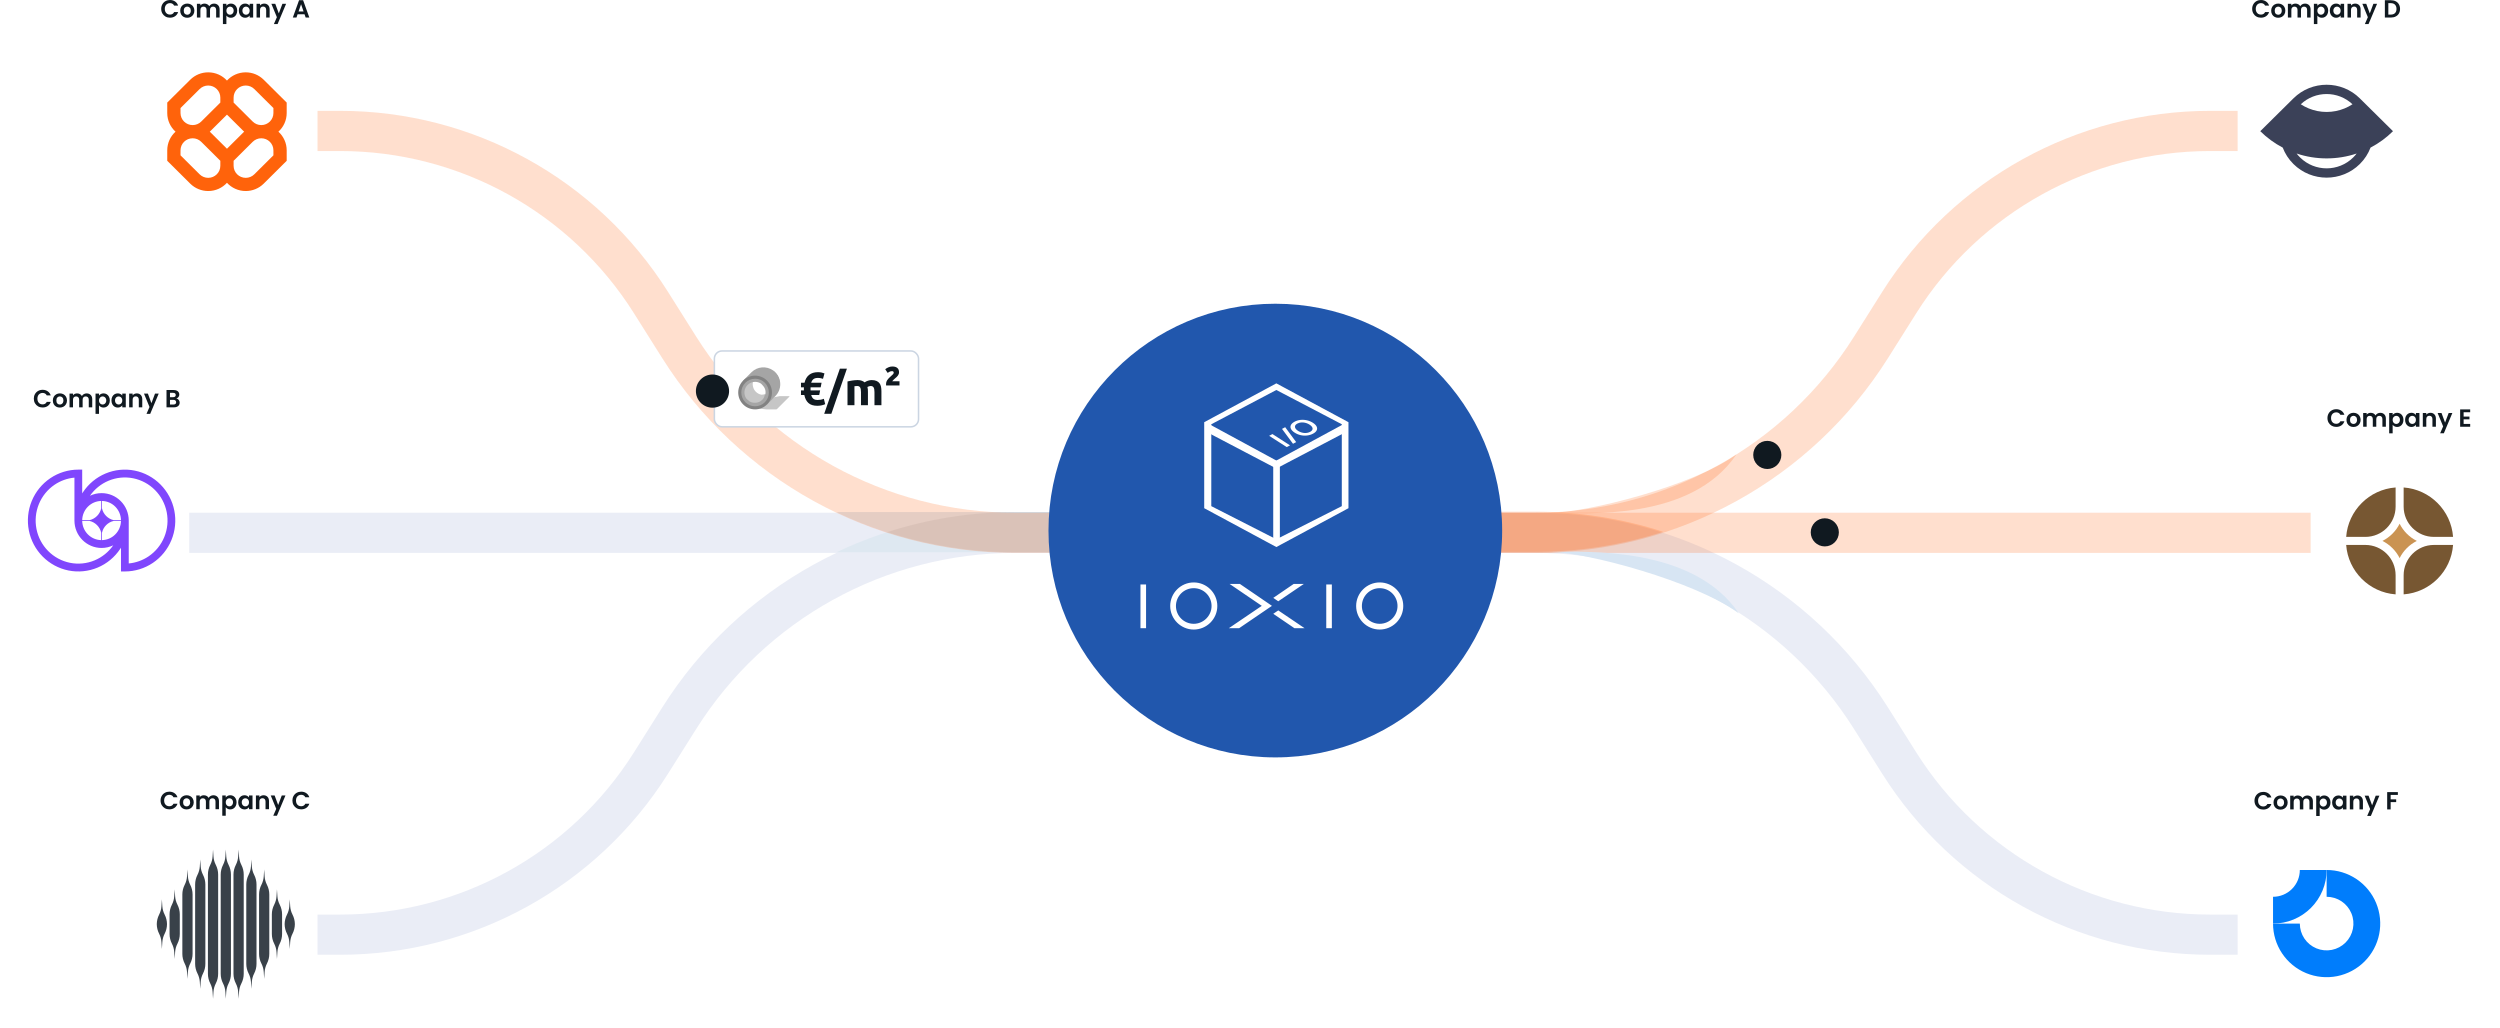 <svg viewBox="0 0 1612 663" fill="none" xmlns="http://www.w3.org/2000/svg">
  <path fill-rule="evenodd" clip-rule="evenodd" d="M219.319 589.717H119.421V615.629H219.319C305.131 615.629 384.936 571.584 430.677 498.98L448.969 469.945C493.449 399.342 571.056 356.51 654.503 356.51H719.282V330.598H654.503C562.154 330.598 476.27 377.998 427.045 456.133L408.753 485.168C367.757 550.241 296.23 589.717 219.319 589.717Z" fill="#EAEDF6"/>
  <rect x="119.421" y="330.598" width="598.565" height="25.912" fill="#EAEDF6"/>
  <path fill-rule="evenodd" clip-rule="evenodd" d="M654.124 356.078C613.784 356.021 574.685 346.921 539.347 330.166H654.148C654.266 330.166 654.384 330.166 654.503 330.166H717.987V356.078H654.124Z" fill="#DEE8F1"/>
  <path fill-rule="evenodd" clip-rule="evenodd" d="M654.128 330.167C613.786 330.223 574.686 339.323 539.347 356.079H654.152C654.269 356.078 654.386 356.078 654.503 356.078H717.987V330.167H654.128Z" fill="#DEE8F1"/>
  <path fill-rule="evenodd" clip-rule="evenodd" d="M717.987 330.166V356.077L654.502 356.077C626.112 356.077 598.332 351.597 572.041 343.121C598.332 334.646 626.112 330.166 654.502 330.166H717.987Z" fill="#D1DBE4"/>
  <path fill-rule="evenodd" clip-rule="evenodd" d="M219.319 97.39H119.421V71.478H219.319C305.131 71.478 384.936 115.523 430.677 188.128L448.969 217.162C493.449 287.766 571.056 330.597 654.503 330.597H719.282V356.509H654.503C562.154 356.509 476.27 309.109 427.045 230.974L408.753 201.94C367.757 136.866 296.23 97.39 219.319 97.39Z" fill="#FF630B" fill-opacity="0.2"/>
  <path fill-rule="evenodd" clip-rule="evenodd" d="M1425.06 589.717H1524.95V615.629H1425.06C1339.24 615.629 1259.44 571.584 1213.7 498.98L1195.41 469.945C1150.93 399.342 1073.32 356.51 989.873 356.51H925.094V330.598H989.873C1082.22 330.598 1168.11 377.998 1217.33 456.133L1235.62 485.168C1276.62 550.241 1348.15 589.717 1425.06 589.717Z" fill="#EAEDF6"/>
  <path fill-rule="evenodd" clip-rule="evenodd" d="M1425.06 97.39H1524.95V71.478H1425.06C1339.24 71.478 1259.44 115.523 1213.7 188.128L1195.41 217.162C1150.93 287.766 1073.32 330.597 989.873 330.597H925.094V356.509H989.873C1082.22 356.509 1168.11 309.109 1217.33 230.974L1235.62 201.94C1276.62 136.866 1348.15 97.39 1425.06 97.39Z" fill="#FF630B" fill-opacity="0.2"/>
  <rect width="598.565" height="25.912" transform="matrix(-1 0 0 1 1524.95 330.598)" fill="#FF630B" fill-opacity="0.2"/>
  <path fill-rule="evenodd" clip-rule="evenodd" d="M926.39 329.913V355.824L989.874 355.824C1018.26 355.824 1046.04 351.344 1072.34 342.868C1046.04 334.393 1018.26 329.913 989.874 329.913H926.39Z" fill="#FF630B" fill-opacity="0.2"/>
  <g filter="url(#filter0_d_95_166)">
    <g filter="url(#filter1_d_95_166)">
      <rect x="90.724" y="27.428" width="114.012" height="114.012" rx="7.267" fill="white"/>
    </g>
    <g clip-path="url(#clip0_95_166)">
      <path fill-rule="evenodd" clip-rule="evenodd" d="M134.246 45.645C129.902 45.645 125.735 47.359 122.663 50.412L107.839 65.142V71.885C107.839 76.648 109.898 80.934 113.18 83.91C109.898 86.887 107.839 91.173 107.839 95.936V102.679L122.663 117.409C125.735 120.461 129.902 122.176 134.246 122.176C139.04 122.176 143.353 120.13 146.348 116.869C149.344 120.13 153.657 122.176 158.451 122.176C162.795 122.176 166.962 120.461 170.034 117.409L184.858 102.679V95.936C184.858 91.173 182.799 86.887 179.517 83.91C182.799 80.934 184.858 76.648 184.858 71.885V65.142L170.034 50.412C166.962 47.359 162.795 45.645 158.451 45.645C153.657 45.645 149.344 47.691 146.348 50.952C143.353 47.691 139.04 45.645 134.246 45.645ZM157.437 83.91C157.252 83.743 157.071 83.571 156.894 83.395L146.348 72.916L135.803 83.395C135.626 83.571 135.445 83.743 135.26 83.91C135.445 84.078 135.626 84.25 135.803 84.426L146.348 94.904L156.894 84.426C157.071 84.25 157.252 84.078 157.437 83.91ZM150.627 102.679V105.899C150.627 110.192 154.13 113.673 158.451 113.673C160.526 113.673 162.516 112.854 163.983 111.396L176.3 99.156V95.936C176.3 91.643 172.798 88.162 168.477 88.162C166.402 88.162 164.412 88.981 162.945 90.439L150.627 102.679ZM142.07 102.679L129.752 90.439C128.285 88.981 126.295 88.162 124.22 88.162C119.899 88.162 116.397 91.643 116.397 95.936V99.156L128.714 111.396C130.181 112.854 132.171 113.673 134.246 113.673C138.567 113.673 142.07 110.192 142.07 105.899V102.679ZM142.07 61.922V65.142L129.752 77.382C128.285 78.84 126.295 79.659 124.22 79.659C119.899 79.659 116.397 76.178 116.397 71.885V68.665L128.714 56.425C130.181 54.967 132.171 54.148 134.246 54.148C138.567 54.148 142.07 57.629 142.07 61.922ZM162.945 77.382L150.627 65.142V61.922C150.627 57.629 154.13 54.148 158.451 54.148C160.526 54.148 162.516 54.967 163.983 56.425L176.3 68.665V71.885C176.3 76.178 172.798 79.659 168.477 79.659C166.402 79.659 164.412 78.84 162.945 77.382Z" fill="#FF630B"/>
    </g>
  </g>
  <path d="M196.35 9.184H191.902L191.166 11.312H188.814L192.83 0.128H195.438L199.454 11.312H197.086L196.35 9.184ZM195.742 7.392L194.126 2.72L192.51 7.392H195.742Z" fill="#101920"/>
  <path d="M184.482 2.448L178.994 15.504H176.61L178.53 11.088L174.978 2.448H177.49L179.778 8.64L182.098 2.448H184.482Z" fill="#101920"/>
  <path d="M170.336 2.32C171.392 2.32 172.245 2.656 172.896 3.328C173.546 3.989 173.872 4.917 173.872 6.112V11.312H171.632V6.416C171.632 5.712 171.456 5.173 171.104 4.8C170.752 4.416 170.272 4.224 169.664 4.224C169.045 4.224 168.555 4.416 168.192 4.8C167.84 5.173 167.664 5.712 167.664 6.416V11.312H165.424V2.448H167.664V3.552C167.963 3.168 168.341 2.869 168.8 2.656C169.269 2.432 169.781 2.32 170.336 2.32Z" fill="#101920"/>
  <path d="M154.004 6.848C154.004 5.952 154.18 5.157 154.532 4.464C154.895 3.771 155.38 3.237 155.988 2.864C156.607 2.491 157.295 2.304 158.052 2.304C158.713 2.304 159.289 2.437 159.78 2.704C160.281 2.971 160.681 3.307 160.98 3.712V2.448H163.236V11.312H160.98V10.016C160.692 10.432 160.292 10.779 159.78 11.056C159.279 11.323 158.697 11.456 158.036 11.456C157.289 11.456 156.607 11.264 155.988 10.88C155.38 10.496 154.895 9.957 154.532 9.264C154.18 8.56 154.004 7.755 154.004 6.848ZM160.98 6.88C160.98 6.336 160.873 5.872 160.66 5.488C160.447 5.093 160.159 4.795 159.796 4.592C159.433 4.379 159.044 4.272 158.628 4.272C158.212 4.272 157.828 4.373 157.476 4.576C157.124 4.779 156.836 5.077 156.612 5.472C156.399 5.856 156.292 6.315 156.292 6.848C156.292 7.381 156.399 7.851 156.612 8.256C156.836 8.651 157.124 8.955 157.476 9.168C157.839 9.381 158.223 9.488 158.628 9.488C159.044 9.488 159.433 9.387 159.796 9.184C160.159 8.971 160.447 8.672 160.66 8.288C160.873 7.893 160.98 7.424 160.98 6.88Z" fill="#101920"/>
  <path d="M145.976 3.728C146.264 3.323 146.659 2.987 147.16 2.72C147.672 2.443 148.254 2.304 148.904 2.304C149.662 2.304 150.344 2.491 150.952 2.864C151.571 3.237 152.056 3.771 152.408 4.464C152.771 5.147 152.952 5.941 152.952 6.848C152.952 7.755 152.771 8.56 152.408 9.264C152.056 9.957 151.571 10.496 150.952 10.88C150.344 11.264 149.662 11.456 148.904 11.456C148.254 11.456 147.678 11.323 147.176 11.056C146.686 10.789 146.286 10.453 145.976 10.048V15.536H143.736V2.448H145.976V3.728ZM150.664 6.848C150.664 6.315 150.552 5.856 150.328 5.472C150.115 5.077 149.827 4.779 149.464 4.576C149.112 4.373 148.728 4.272 148.312 4.272C147.907 4.272 147.523 4.379 147.16 4.592C146.808 4.795 146.52 5.093 146.296 5.488C146.083 5.883 145.976 6.347 145.976 6.88C145.976 7.413 146.083 7.877 146.296 8.272C146.52 8.667 146.808 8.971 147.16 9.184C147.523 9.387 147.907 9.488 148.312 9.488C148.728 9.488 149.112 9.381 149.464 9.168C149.827 8.955 150.115 8.651 150.328 8.256C150.552 7.861 150.664 7.392 150.664 6.848Z" fill="#101920"/>
  <path d="M137.979 2.32C139.067 2.32 139.941 2.656 140.603 3.328C141.275 3.989 141.611 4.917 141.611 6.112V11.312H139.371V6.416C139.371 5.723 139.195 5.195 138.843 4.832C138.491 4.459 138.011 4.272 137.403 4.272C136.795 4.272 136.309 4.459 135.947 4.832C135.595 5.195 135.419 5.723 135.419 6.416V11.312H133.179V6.416C133.179 5.723 133.003 5.195 132.651 4.832C132.299 4.459 131.819 4.272 131.211 4.272C130.592 4.272 130.101 4.459 129.739 4.832C129.387 5.195 129.211 5.723 129.211 6.416V11.312H126.971V2.448H129.211V3.52C129.499 3.147 129.867 2.853 130.315 2.64C130.773 2.427 131.275 2.32 131.819 2.32C132.512 2.32 133.131 2.469 133.675 2.768C134.219 3.056 134.64 3.472 134.939 4.016C135.227 3.504 135.643 3.093 136.187 2.784C136.741 2.475 137.339 2.32 137.979 2.32Z" fill="#101920"/>
  <path d="M120.704 11.456C119.85 11.456 119.082 11.269 118.4 10.896C117.717 10.512 117.178 9.973 116.784 9.28C116.4 8.587 116.208 7.787 116.208 6.88C116.208 5.973 116.405 5.173 116.8 4.48C117.205 3.787 117.754 3.253 118.448 2.88C119.141 2.496 119.914 2.304 120.768 2.304C121.621 2.304 122.394 2.496 123.088 2.88C123.781 3.253 124.325 3.787 124.72 4.48C125.125 5.173 125.328 5.973 125.328 6.88C125.328 7.787 125.12 8.587 124.704 9.28C124.298 9.973 123.744 10.512 123.04 10.896C122.346 11.269 121.568 11.456 120.704 11.456ZM120.704 9.504C121.109 9.504 121.488 9.408 121.84 9.216C122.202 9.013 122.49 8.715 122.704 8.32C122.917 7.925 123.024 7.445 123.024 6.88C123.024 6.037 122.8 5.392 122.352 4.944C121.914 4.485 121.376 4.256 120.736 4.256C120.096 4.256 119.557 4.485 119.12 4.944C118.693 5.392 118.48 6.037 118.48 6.88C118.48 7.723 118.688 8.373 119.104 8.832C119.53 9.28 120.064 9.504 120.704 9.504Z" fill="#101920"/>
  <path d="M103.942 5.712C103.942 4.613 104.188 3.632 104.678 2.768C105.18 1.893 105.857 1.216 106.71 0.736C107.574 0.245 108.54 0 109.606 0C110.854 0 111.948 0.32 112.886 0.96C113.825 1.6 114.481 2.485 114.854 3.616H112.278C112.022 3.083 111.66 2.683 111.19 2.416C110.732 2.149 110.198 2.016 109.59 2.016C108.94 2.016 108.358 2.171 107.846 2.48C107.345 2.779 106.95 3.205 106.662 3.76C106.385 4.315 106.246 4.965 106.246 5.712C106.246 6.448 106.385 7.099 106.662 7.664C106.95 8.219 107.345 8.651 107.846 8.96C108.358 9.259 108.94 9.408 109.59 9.408C110.198 9.408 110.732 9.275 111.19 9.008C111.66 8.731 112.022 8.325 112.278 7.792H114.854C114.481 8.933 113.825 9.824 112.886 10.464C111.958 11.093 110.865 11.408 109.606 11.408C108.54 11.408 107.574 11.168 106.71 10.688C105.857 10.197 105.18 9.52 104.678 8.656C104.188 7.792 103.942 6.811 103.942 5.712Z" fill="#101920"/>
  <g filter="url(#filter2_d_95_166)">
    <rect x="1442.83" y="27.871" width="114.012" height="114.012" rx="7.267" fill="white"/>
  </g>
  <path fill-rule="evenodd" clip-rule="evenodd" d="M1478.79 63.444L1457.42 84.593C1461.7 88.824 1466.58 92.389 1471.9 95.178C1473.37 99.041 1475.68 102.663 1478.82 105.772C1490.63 117.469 1509.79 117.469 1521.61 105.772C1524.75 102.663 1527.05 99.041 1528.52 95.178C1533.85 92.389 1538.73 88.824 1543 84.593L1521.65 63.462C1521.64 63.446 1521.62 63.43 1521.61 63.414C1509.79 51.717 1490.63 51.717 1478.82 63.414C1478.81 63.424 1478.8 63.434 1478.79 63.444ZM1519.56 98.993C1513.34 101.073 1506.8 102.139 1500.21 102.139C1493.62 102.139 1487.09 101.073 1480.86 98.993C1481.54 99.879 1482.28 100.73 1483.1 101.537C1492.55 110.894 1507.87 110.894 1517.33 101.537C1518.14 100.73 1518.89 99.879 1519.56 98.993ZM1483.54 67.227C1485.14 68.276 1486.85 69.175 1488.63 69.907C1492.3 71.412 1496.24 72.187 1500.21 72.187C1504.19 72.187 1508.12 71.412 1511.79 69.907C1513.58 69.175 1515.28 68.276 1516.89 67.226C1507.55 58.434 1492.87 58.434 1483.54 67.227Z" fill="#3B4158"/>
  <path d="M1541.66 0.144C1542.84 0.144 1543.87 0.373 1544.75 0.832C1545.65 1.291 1546.34 1.947 1546.82 2.8C1547.31 3.643 1547.55 4.624 1547.55 5.744C1547.55 6.864 1547.31 7.845 1546.82 8.688C1546.34 9.52 1545.65 10.165 1544.75 10.624C1543.87 11.083 1542.84 11.312 1541.66 11.312H1537.76V0.144H1541.66ZM1541.58 9.408C1542.76 9.408 1543.66 9.088 1544.3 8.448C1544.94 7.808 1545.26 6.907 1545.26 5.744C1545.26 4.581 1544.94 3.675 1544.3 3.024C1543.66 2.363 1542.76 2.032 1541.58 2.032H1540V9.408H1541.58Z" fill="#101920"/>
  <path d="M1532.74 2.448L1527.25 15.504H1524.87L1526.79 11.088L1523.24 2.448H1525.75L1528.04 8.64L1530.36 2.448H1532.74Z" fill="#101920"/>
  <path d="M1518.59 2.32C1519.65 2.32 1520.5 2.656 1521.15 3.328C1521.8 3.989 1522.13 4.917 1522.13 6.112V11.312H1519.89V6.416C1519.89 5.712 1519.71 5.173 1519.36 4.8C1519.01 4.416 1518.53 4.224 1517.92 4.224C1517.3 4.224 1516.81 4.416 1516.45 4.8C1516.1 5.173 1515.92 5.712 1515.92 6.416V11.312H1513.68V2.448H1515.92V3.552C1516.22 3.168 1516.6 2.869 1517.06 2.656C1517.53 2.432 1518.04 2.32 1518.59 2.32Z" fill="#101920"/>
  <path d="M1502.26 6.848C1502.26 5.952 1502.44 5.157 1502.79 4.464C1503.15 3.771 1503.64 3.237 1504.25 2.864C1504.86 2.491 1505.55 2.304 1506.31 2.304C1506.97 2.304 1507.55 2.437 1508.04 2.704C1508.54 2.971 1508.94 3.307 1509.24 3.712V2.448H1511.49V11.312H1509.24V10.016C1508.95 10.432 1508.55 10.779 1508.04 11.056C1507.54 11.323 1506.95 11.456 1506.29 11.456C1505.55 11.456 1504.86 11.264 1504.25 10.88C1503.64 10.496 1503.15 9.957 1502.79 9.264C1502.44 8.56 1502.26 7.755 1502.26 6.848ZM1509.24 6.88C1509.24 6.336 1509.13 5.872 1508.92 5.488C1508.7 5.093 1508.42 4.795 1508.05 4.592C1507.69 4.379 1507.3 4.272 1506.89 4.272C1506.47 4.272 1506.09 4.373 1505.73 4.576C1505.38 4.779 1505.09 5.077 1504.87 5.472C1504.66 5.856 1504.55 6.315 1504.55 6.848C1504.55 7.381 1504.66 7.851 1504.87 8.256C1505.09 8.651 1505.38 8.955 1505.73 9.168C1506.1 9.381 1506.48 9.488 1506.89 9.488C1507.3 9.488 1507.69 9.387 1508.05 9.184C1508.42 8.971 1508.7 8.672 1508.92 8.288C1509.13 7.893 1509.24 7.424 1509.24 6.88Z" fill="#101920"/>
  <path d="M1494.23 3.728C1494.52 3.323 1494.92 2.987 1495.42 2.72C1495.93 2.443 1496.51 2.304 1497.16 2.304C1497.92 2.304 1498.6 2.491 1499.21 2.864C1499.83 3.237 1500.31 3.771 1500.67 4.464C1501.03 5.147 1501.21 5.941 1501.21 6.848C1501.21 7.755 1501.03 8.56 1500.67 9.264C1500.31 9.957 1499.83 10.496 1499.21 10.88C1498.6 11.264 1497.92 11.456 1497.16 11.456C1496.51 11.456 1495.93 11.323 1495.43 11.056C1494.94 10.789 1494.54 10.453 1494.23 10.048V15.536H1491.99V2.448H1494.23V3.728ZM1498.92 6.848C1498.92 6.315 1498.81 5.856 1498.59 5.472C1498.37 5.077 1498.08 4.779 1497.72 4.576C1497.37 4.373 1496.99 4.272 1496.57 4.272C1496.16 4.272 1495.78 4.379 1495.42 4.592C1495.07 4.795 1494.78 5.093 1494.55 5.488C1494.34 5.883 1494.23 6.347 1494.23 6.88C1494.23 7.413 1494.34 7.877 1494.55 8.272C1494.78 8.667 1495.07 8.971 1495.42 9.184C1495.78 9.387 1496.16 9.488 1496.57 9.488C1496.99 9.488 1497.37 9.381 1497.72 9.168C1498.08 8.955 1498.37 8.651 1498.59 8.256C1498.81 7.861 1498.92 7.392 1498.92 6.848Z" fill="#101920"/>
  <path d="M1486.24 2.32C1487.32 2.32 1488.2 2.656 1488.86 3.328C1489.53 3.989 1489.87 4.917 1489.87 6.112V11.312H1487.63V6.416C1487.63 5.723 1487.45 5.195 1487.1 4.832C1486.75 4.459 1486.27 4.272 1485.66 4.272C1485.05 4.272 1484.57 4.459 1484.2 4.832C1483.85 5.195 1483.68 5.723 1483.68 6.416V11.312H1481.44V6.416C1481.44 5.723 1481.26 5.195 1480.91 4.832C1480.56 4.459 1480.08 4.272 1479.47 4.272C1478.85 4.272 1478.36 4.459 1478 4.832C1477.64 5.195 1477.47 5.723 1477.47 6.416V11.312H1475.23V2.448H1477.47V3.52C1477.76 3.147 1478.12 2.853 1478.57 2.64C1479.03 2.427 1479.53 2.32 1480.08 2.32C1480.77 2.32 1481.39 2.469 1481.93 2.768C1482.48 3.056 1482.9 3.472 1483.2 4.016C1483.48 3.504 1483.9 3.093 1484.44 2.784C1485 2.475 1485.6 2.32 1486.24 2.32Z" fill="#101920"/>
  <path d="M1468.96 11.456C1468.11 11.456 1467.34 11.269 1466.66 10.896C1465.97 10.512 1465.44 9.973 1465.04 9.28C1464.66 8.587 1464.46 7.787 1464.46 6.88C1464.46 5.973 1464.66 5.173 1465.06 4.48C1465.46 3.787 1466.01 3.253 1466.7 2.88C1467.4 2.496 1468.17 2.304 1469.02 2.304C1469.88 2.304 1470.65 2.496 1471.34 2.88C1472.04 3.253 1472.58 3.787 1472.98 4.48C1473.38 5.173 1473.58 5.973 1473.58 6.88C1473.58 7.787 1473.38 8.587 1472.96 9.28C1472.56 9.973 1472 10.512 1471.3 10.896C1470.6 11.269 1469.82 11.456 1468.96 11.456ZM1468.96 9.504C1469.37 9.504 1469.74 9.408 1470.1 9.216C1470.46 9.013 1470.75 8.715 1470.96 8.32C1471.17 7.925 1471.28 7.445 1471.28 6.88C1471.28 6.037 1471.06 5.392 1470.61 4.944C1470.17 4.485 1469.63 4.256 1468.99 4.256C1468.35 4.256 1467.81 4.485 1467.38 4.944C1466.95 5.392 1466.74 6.037 1466.74 6.88C1466.74 7.723 1466.94 8.373 1467.36 8.832C1467.79 9.28 1468.32 9.504 1468.96 9.504Z" fill="#101920"/>
  <path d="M1452.2 5.712C1452.2 4.613 1452.45 3.632 1452.94 2.768C1453.44 1.893 1454.11 1.216 1454.97 0.736C1455.83 0.245 1456.8 0 1457.86 0C1459.11 0 1460.21 0.32 1461.14 0.96C1462.08 1.6 1462.74 2.485 1463.11 3.616H1460.54C1460.28 3.083 1459.92 2.683 1459.45 2.416C1458.99 2.149 1458.46 2.016 1457.85 2.016C1457.2 2.016 1456.62 2.171 1456.1 2.48C1455.6 2.779 1455.21 3.205 1454.92 3.76C1454.64 4.315 1454.5 4.965 1454.5 5.712C1454.5 6.448 1454.64 7.099 1454.92 7.664C1455.21 8.219 1455.6 8.651 1456.1 8.96C1456.62 9.259 1457.2 9.408 1457.85 9.408C1458.46 9.408 1458.99 9.275 1459.45 9.008C1459.92 8.731 1460.28 8.325 1460.54 7.792H1463.11C1462.74 8.933 1462.08 9.824 1461.14 10.464C1460.22 11.093 1459.12 11.408 1457.86 11.408C1456.8 11.408 1455.83 11.168 1454.97 10.688C1454.11 10.197 1453.44 9.52 1452.94 8.656C1452.45 7.792 1452.2 6.811 1452.2 5.712Z" fill="#101920"/>
  <g filter="url(#filter3_d_95_166)">
    <rect x="1442.83" y="538.478" width="114.012" height="114.012" rx="7.267" fill="white"/>
  </g>
  <g clip-path="url(#clip1_95_166)">
    <path fill-rule="evenodd" clip-rule="evenodd" d="M1509.81 581.162C1506.97 579.263 1503.63 578.249 1500.21 578.249V560.969C1507.05 560.969 1513.73 562.996 1519.41 566.794C1525.1 570.591 1529.53 575.989 1532.14 582.304C1534.76 588.619 1535.44 595.568 1534.11 602.272C1532.78 608.977 1529.48 615.135 1524.65 619.968C1519.82 624.802 1513.66 628.093 1506.95 629.427C1500.25 630.76 1493.3 630.076 1486.99 627.46C1480.67 624.844 1475.27 620.414 1471.48 614.731C1467.68 609.047 1465.65 602.365 1465.65 595.53H1482.93C1482.93 598.948 1483.95 602.289 1485.84 605.13C1487.74 607.972 1490.44 610.187 1493.6 611.495C1496.76 612.803 1500.23 613.145 1503.58 612.478C1506.94 611.812 1510.01 610.166 1512.43 607.749C1514.85 605.332 1516.49 602.253 1517.16 598.901C1517.83 595.549 1517.49 592.075 1516.18 588.917C1514.87 585.759 1512.65 583.061 1509.81 581.162Z" fill="#007DFC"/>
    <path fill-rule="evenodd" clip-rule="evenodd" d="M1482.93 560.969C1482.93 563.238 1482.48 565.485 1481.62 567.582C1480.75 569.679 1479.47 571.583 1477.87 573.188C1476.27 574.793 1474.36 576.066 1472.26 576.934C1470.17 577.802 1467.92 578.249 1465.65 578.249L1465.65 595.53C1470.19 595.53 1474.68 594.636 1478.88 592.899C1483.07 591.162 1486.88 588.617 1490.09 585.407C1493.3 582.198 1495.84 578.388 1497.58 574.195C1499.32 570.002 1500.21 565.508 1500.21 560.969L1482.93 560.969Z" fill="#007DFC"/>
  </g>
  <path d="M1546.15 510.75V512.558H1541.49V515.422H1545.06V517.198H1541.49V521.918H1539.25V510.75H1546.15Z" fill="#101920"/>
  <path d="M1534.23 513.054L1528.74 526.11H1526.36L1528.28 521.694L1524.73 513.054H1527.24L1529.53 519.246L1531.85 513.054H1534.23Z" fill="#101920"/>
  <path d="M1520.09 512.926C1521.14 512.926 1521.99 513.262 1522.65 513.934C1523.3 514.595 1523.62 515.523 1523.62 516.718V521.918H1521.38V517.022C1521.38 516.318 1521.21 515.779 1520.85 515.406C1520.5 515.022 1520.02 514.83 1519.41 514.83C1518.79 514.83 1518.3 515.022 1517.94 515.406C1517.59 515.779 1517.41 516.318 1517.41 517.022V521.918H1515.17V513.054H1517.41V514.158C1517.71 513.774 1518.09 513.475 1518.55 513.262C1519.02 513.038 1519.53 512.926 1520.09 512.926Z" fill="#101920"/>
  <path d="M1503.75 517.454C1503.75 516.558 1503.93 515.763 1504.28 515.07C1504.64 514.377 1505.13 513.843 1505.74 513.47C1506.36 513.097 1507.04 512.91 1507.8 512.91C1508.46 512.91 1509.04 513.043 1509.53 513.31C1510.03 513.577 1510.43 513.913 1510.73 514.318V513.054H1512.99V521.918H1510.73V520.622C1510.44 521.038 1510.04 521.385 1509.53 521.662C1509.03 521.929 1508.45 522.062 1507.79 522.062C1507.04 522.062 1506.36 521.87 1505.74 521.486C1505.13 521.102 1504.64 520.563 1504.28 519.87C1503.93 519.166 1503.75 518.361 1503.75 517.454ZM1510.73 517.486C1510.73 516.942 1510.62 516.478 1510.41 516.094C1510.2 515.699 1509.91 515.401 1509.55 515.198C1509.18 514.985 1508.79 514.878 1508.38 514.878C1507.96 514.878 1507.58 514.979 1507.23 515.182C1506.87 515.385 1506.59 515.683 1506.36 516.078C1506.15 516.462 1506.04 516.921 1506.04 517.454C1506.04 517.987 1506.15 518.457 1506.36 518.862C1506.59 519.257 1506.87 519.561 1507.23 519.774C1507.59 519.987 1507.97 520.094 1508.38 520.094C1508.79 520.094 1509.18 519.993 1509.55 519.79C1509.91 519.577 1510.2 519.278 1510.41 518.894C1510.62 518.499 1510.73 518.03 1510.73 517.486Z" fill="#101920"/>
  <path d="M1495.73 514.334C1496.01 513.929 1496.41 513.593 1496.91 513.326C1497.42 513.049 1498 512.91 1498.65 512.91C1499.41 512.91 1500.09 513.097 1500.7 513.47C1501.32 513.843 1501.81 514.377 1502.16 515.07C1502.52 515.753 1502.7 516.547 1502.7 517.454C1502.7 518.361 1502.52 519.166 1502.16 519.87C1501.81 520.563 1501.32 521.102 1500.7 521.486C1500.09 521.87 1499.41 522.062 1498.65 522.062C1498 522.062 1497.43 521.929 1496.93 521.662C1496.44 521.395 1496.04 521.059 1495.73 520.654V526.142H1493.49V513.054H1495.73V514.334ZM1500.41 517.454C1500.41 516.921 1500.3 516.462 1500.08 516.078C1499.86 515.683 1499.58 515.385 1499.21 515.182C1498.86 514.979 1498.48 514.878 1498.06 514.878C1497.66 514.878 1497.27 514.985 1496.91 515.198C1496.56 515.401 1496.27 515.699 1496.05 516.094C1495.83 516.489 1495.73 516.953 1495.73 517.486C1495.73 518.019 1495.83 518.483 1496.05 518.878C1496.27 519.273 1496.56 519.577 1496.91 519.79C1497.27 519.993 1497.66 520.094 1498.06 520.094C1498.48 520.094 1498.86 519.987 1499.21 519.774C1499.58 519.561 1499.86 519.257 1500.08 518.862C1500.3 518.467 1500.41 517.998 1500.41 517.454Z" fill="#101920"/>
  <path d="M1487.73 512.926C1488.82 512.926 1489.69 513.262 1490.35 513.934C1491.02 514.595 1491.36 515.523 1491.36 516.718V521.918H1489.12V517.022C1489.12 516.329 1488.94 515.801 1488.59 515.438C1488.24 515.065 1487.76 514.878 1487.15 514.878C1486.54 514.878 1486.06 515.065 1485.7 515.438C1485.34 515.801 1485.17 516.329 1485.17 517.022V521.918H1482.93V517.022C1482.93 516.329 1482.75 515.801 1482.4 515.438C1482.05 515.065 1481.57 514.878 1480.96 514.878C1480.34 514.878 1479.85 515.065 1479.49 515.438C1479.14 515.801 1478.96 516.329 1478.96 517.022V521.918H1476.72V513.054H1478.96V514.126C1479.25 513.753 1479.62 513.459 1480.06 513.246C1480.52 513.033 1481.02 512.926 1481.57 512.926C1482.26 512.926 1482.88 513.075 1483.42 513.374C1483.97 513.662 1484.39 514.078 1484.69 514.622C1484.98 514.11 1485.39 513.699 1485.94 513.39C1486.49 513.081 1487.09 512.926 1487.73 512.926Z" fill="#101920"/>
  <path d="M1470.45 522.062C1469.6 522.062 1468.83 521.875 1468.15 521.502C1467.47 521.118 1466.93 520.579 1466.53 519.886C1466.15 519.193 1465.96 518.393 1465.96 517.486C1465.96 516.579 1466.15 515.779 1466.55 515.086C1466.95 514.393 1467.5 513.859 1468.2 513.486C1468.89 513.102 1469.66 512.91 1470.52 512.91C1471.37 512.91 1472.14 513.102 1472.84 513.486C1473.53 513.859 1474.07 514.393 1474.47 515.086C1474.87 515.779 1475.08 516.579 1475.08 517.486C1475.08 518.393 1474.87 519.193 1474.45 519.886C1474.05 520.579 1473.49 521.118 1472.79 521.502C1472.1 521.875 1471.32 522.062 1470.45 522.062ZM1470.45 520.11C1470.86 520.11 1471.24 520.014 1471.59 519.822C1471.95 519.619 1472.24 519.321 1472.45 518.926C1472.67 518.531 1472.77 518.051 1472.77 517.486C1472.77 516.643 1472.55 515.998 1472.1 515.55C1471.66 515.091 1471.13 514.862 1470.49 514.862C1469.85 514.862 1469.31 515.091 1468.87 515.55C1468.44 515.998 1468.23 516.643 1468.23 517.486C1468.23 518.329 1468.44 518.979 1468.85 519.438C1469.28 519.886 1469.81 520.11 1470.45 520.11Z" fill="#101920"/>
  <path d="M1453.69 516.318C1453.69 515.219 1453.94 514.238 1454.43 513.374C1454.93 512.499 1455.61 511.822 1456.46 511.342C1457.32 510.851 1458.29 510.606 1459.36 510.606C1460.6 510.606 1461.7 510.926 1462.64 511.566C1463.57 512.206 1464.23 513.091 1464.6 514.222H1462.03C1461.77 513.689 1461.41 513.289 1460.94 513.022C1460.48 512.755 1459.95 512.622 1459.34 512.622C1458.69 512.622 1458.11 512.777 1457.6 513.086C1457.09 513.385 1456.7 513.811 1456.41 514.366C1456.13 514.921 1456 515.571 1456 516.318C1456 517.054 1456.13 517.705 1456.41 518.27C1456.7 518.825 1457.09 519.257 1457.6 519.566C1458.11 519.865 1458.69 520.014 1459.34 520.014C1459.95 520.014 1460.48 519.881 1460.94 519.614C1461.41 519.337 1461.77 518.931 1462.03 518.398H1464.6C1464.23 519.539 1463.57 520.43 1462.64 521.07C1461.71 521.699 1460.61 522.014 1459.36 522.014C1458.29 522.014 1457.32 521.774 1456.46 521.294C1455.61 520.803 1454.93 520.126 1454.43 519.262C1453.94 518.398 1453.69 517.417 1453.69 516.318Z" fill="#101920"/>
  <g filter="url(#filter4_d_95_166)">
    <rect x="1489.9" y="291.732" width="114.012" height="114.012" rx="7.267" fill="white"/>
  </g>
  <g clip-path="url(#clip2_95_166)">
    <path d="M1581.74 351.376H1569.4C1558.61 351.376 1549.87 360.119 1549.87 370.903V383.249C1566.89 381.987 1580.48 368.397 1581.74 351.376Z" fill="#775732"/>
    <path d="M1544.69 383.25V370.903C1544.69 360.119 1535.95 351.376 1525.16 351.376H1512.81C1514.08 368.398 1527.67 381.987 1544.69 383.25Z" fill="#775732"/>
    <path d="M1581.74 346.192C1580.48 329.17 1566.89 315.58 1549.87 314.318V326.665C1549.87 337.449 1558.61 346.192 1569.4 346.192H1581.74Z" fill="#775732"/>
    <path d="M1544.69 314.318C1527.67 315.58 1514.08 329.17 1512.81 346.191H1525.16C1535.95 346.191 1544.69 337.449 1544.69 326.664V314.318Z" fill="#775732"/>
    <path d="M1536.19 348.785C1540.98 346.391 1544.89 342.487 1547.28 337.696C1549.67 342.487 1553.58 346.391 1558.37 348.785C1553.58 351.179 1549.67 355.083 1547.28 359.874C1544.89 355.083 1540.98 351.179 1536.19 348.785Z" fill="#CA9352"/>
  </g>
  <path d="M1588.54 265.812V268.612H1592.3V270.388H1588.54V273.348H1592.78V275.172H1586.3V263.988H1592.78V265.812H1588.54Z" fill="#101920"/>
  <path d="M1581.28 266.308L1575.8 279.364H1573.41L1575.33 274.948L1571.78 266.308H1574.29L1576.58 272.5L1578.9 266.308H1581.28Z" fill="#101920"/>
  <path d="M1567.14 266.18C1568.19 266.18 1569.05 266.516 1569.7 267.188C1570.35 267.85 1570.67 268.778 1570.67 269.972V275.172H1568.43V270.276C1568.43 269.572 1568.26 269.034 1567.91 268.66C1567.55 268.276 1567.07 268.084 1566.47 268.084C1565.85 268.084 1565.36 268.276 1564.99 268.66C1564.64 269.034 1564.47 269.572 1564.47 270.276V275.172H1562.23V266.308H1564.47V267.412C1564.76 267.028 1565.14 266.73 1565.6 266.516C1566.07 266.292 1566.58 266.18 1567.14 266.18Z" fill="#101920"/>
  <path d="M1550.81 270.708C1550.81 269.812 1550.98 269.018 1551.33 268.324C1551.7 267.631 1552.18 267.098 1552.79 266.724C1553.41 266.351 1554.1 266.164 1554.85 266.164C1555.51 266.164 1556.09 266.298 1556.58 266.564C1557.08 266.831 1557.48 267.167 1557.78 267.572V266.308H1560.04V275.172H1557.78V273.876C1557.49 274.292 1557.09 274.639 1556.58 274.916C1556.08 275.183 1555.5 275.316 1554.84 275.316C1554.09 275.316 1553.41 275.124 1552.79 274.74C1552.18 274.356 1551.7 273.818 1551.33 273.124C1550.98 272.42 1550.81 271.615 1550.81 270.708ZM1557.78 270.74C1557.78 270.196 1557.67 269.732 1557.46 269.348C1557.25 268.954 1556.96 268.655 1556.6 268.452C1556.23 268.239 1555.85 268.132 1555.43 268.132C1555.01 268.132 1554.63 268.234 1554.28 268.436C1553.93 268.639 1553.64 268.938 1553.41 269.332C1553.2 269.716 1553.09 270.175 1553.09 270.708C1553.09 271.242 1553.2 271.711 1553.41 272.116C1553.64 272.511 1553.93 272.815 1554.28 273.028C1554.64 273.242 1555.02 273.348 1555.43 273.348C1555.85 273.348 1556.23 273.247 1556.6 273.044C1556.96 272.831 1557.25 272.532 1557.46 272.148C1557.67 271.754 1557.78 271.284 1557.78 270.74Z" fill="#101920"/>
  <path d="M1542.78 267.588C1543.07 267.183 1543.46 266.847 1543.96 266.58C1544.47 266.303 1545.05 266.164 1545.71 266.164C1546.46 266.164 1547.15 266.351 1547.75 266.724C1548.37 267.098 1548.86 267.631 1549.21 268.324C1549.57 269.007 1549.75 269.802 1549.75 270.708C1549.75 271.615 1549.57 272.42 1549.21 273.124C1548.86 273.818 1548.37 274.356 1547.75 274.74C1547.15 275.124 1546.46 275.316 1545.71 275.316C1545.05 275.316 1544.48 275.183 1543.98 274.916C1543.49 274.65 1543.09 274.314 1542.78 273.908V279.396H1540.54V266.308H1542.78V267.588ZM1547.47 270.708C1547.47 270.175 1547.35 269.716 1547.13 269.332C1546.92 268.938 1546.63 268.639 1546.27 268.436C1545.91 268.234 1545.53 268.132 1545.11 268.132C1544.71 268.132 1544.32 268.239 1543.96 268.452C1543.61 268.655 1543.32 268.954 1543.1 269.348C1542.88 269.743 1542.78 270.207 1542.78 270.74C1542.78 271.274 1542.88 271.738 1543.1 272.132C1543.32 272.527 1543.61 272.831 1543.96 273.044C1544.32 273.247 1544.71 273.348 1545.11 273.348C1545.53 273.348 1545.91 273.242 1546.27 273.028C1546.63 272.815 1546.92 272.511 1547.13 272.116C1547.35 271.722 1547.47 271.252 1547.47 270.708Z" fill="#101920"/>
  <path d="M1534.78 266.18C1535.87 266.18 1536.74 266.516 1537.4 267.188C1538.08 267.85 1538.41 268.778 1538.41 269.972V275.172H1536.17V270.276C1536.17 269.583 1536 269.055 1535.64 268.692C1535.29 268.319 1534.81 268.132 1534.2 268.132C1533.6 268.132 1533.11 268.319 1532.75 268.692C1532.4 269.055 1532.22 269.583 1532.22 270.276V275.172H1529.98V270.276C1529.98 269.583 1529.8 269.055 1529.45 268.692C1529.1 268.319 1528.62 268.132 1528.01 268.132C1527.39 268.132 1526.9 268.319 1526.54 268.692C1526.19 269.055 1526.01 269.583 1526.01 270.276V275.172H1523.77V266.308H1526.01V267.38C1526.3 267.007 1526.67 266.714 1527.12 266.5C1527.57 266.287 1528.08 266.18 1528.62 266.18C1529.31 266.18 1529.93 266.33 1530.48 266.628C1531.02 266.916 1531.44 267.332 1531.74 267.876C1532.03 267.364 1532.44 266.954 1532.99 266.644C1533.54 266.335 1534.14 266.18 1534.78 266.18Z" fill="#101920"/>
  <path d="M1517.5 275.316C1516.65 275.316 1515.88 275.13 1515.2 274.756C1514.52 274.372 1513.98 273.834 1513.58 273.14C1513.2 272.447 1513.01 271.647 1513.01 270.74C1513.01 269.834 1513.21 269.034 1513.6 268.34C1514.01 267.647 1514.56 267.114 1515.25 266.74C1515.94 266.356 1516.72 266.164 1517.57 266.164C1518.42 266.164 1519.2 266.356 1519.89 266.74C1520.58 267.114 1521.13 267.647 1521.52 268.34C1521.93 269.034 1522.13 269.834 1522.13 270.74C1522.13 271.647 1521.92 272.447 1521.5 273.14C1521.1 273.834 1520.54 274.372 1519.84 274.756C1519.15 275.13 1518.37 275.316 1517.5 275.316ZM1517.5 273.364C1517.91 273.364 1518.29 273.268 1518.64 273.076C1519 272.874 1519.29 272.575 1519.5 272.18C1519.72 271.786 1519.82 271.306 1519.82 270.74C1519.82 269.898 1519.6 269.252 1519.15 268.804C1518.72 268.346 1518.18 268.116 1517.54 268.116C1516.9 268.116 1516.36 268.346 1515.92 268.804C1515.49 269.252 1515.28 269.898 1515.28 270.74C1515.28 271.583 1515.49 272.234 1515.9 272.692C1516.33 273.14 1516.86 273.364 1517.5 273.364Z" fill="#101920"/>
  <path d="M1500.74 269.572C1500.74 268.474 1500.99 267.492 1501.48 266.628C1501.98 265.754 1502.66 265.076 1503.51 264.596C1504.38 264.106 1505.34 263.86 1506.41 263.86C1507.66 263.86 1508.75 264.18 1509.69 264.82C1510.63 265.46 1511.28 266.346 1511.66 267.476H1509.08C1508.82 266.943 1508.46 266.543 1507.99 266.276C1507.53 266.01 1507 265.876 1506.39 265.876C1505.74 265.876 1505.16 266.031 1504.65 266.34C1504.15 266.639 1503.75 267.066 1503.46 267.62C1503.19 268.175 1503.05 268.826 1503.05 269.572C1503.05 270.308 1503.19 270.959 1503.46 271.524C1503.75 272.079 1504.15 272.511 1504.65 272.82C1505.16 273.119 1505.74 273.268 1506.39 273.268C1507 273.268 1507.53 273.135 1507.99 272.868C1508.46 272.591 1508.82 272.186 1509.08 271.652H1511.66C1511.28 272.794 1510.63 273.684 1509.69 274.324C1508.76 274.954 1507.67 275.268 1506.41 275.268C1505.34 275.268 1504.38 275.028 1503.51 274.548C1502.66 274.058 1501.98 273.38 1501.48 272.516C1500.99 271.652 1500.74 270.671 1500.74 269.572Z" fill="#101920"/>
  <g filter="url(#filter5_d_95_166)">
    <rect x="8" y="278.775" width="114.012" height="114.012" rx="7.267" fill="white"/>
  </g>
  <g clip-path="url(#clip3_95_166)">
    <path fill-rule="evenodd" clip-rule="evenodd" d="M20.459 323.081C17.998 329.081 17.354 335.682 18.609 342.052C19.863 348.42 22.96 354.271 27.507 358.862C32.054 363.454 37.848 366.581 44.155 367.848C50.462 369.115 57 368.465 62.941 365.98C68.882 363.495 73.961 359.286 77.533 353.887C77.629 353.743 77.723 353.598 77.816 353.453C77.881 353.351 77.946 353.247 78.011 353.144V368.479H80.512C86.943 368.479 93.229 366.553 98.576 362.945C103.923 359.338 108.09 354.21 110.551 348.211C113.012 342.211 113.656 335.61 112.402 329.241C111.147 322.872 108.05 317.021 103.503 312.43C98.956 307.838 93.162 304.711 86.855 303.444C80.548 302.177 74.01 302.827 68.069 305.312C62.128 307.798 57.05 312.006 53.477 317.405C53.315 317.651 53.155 317.899 52.999 318.148V302.813H50.498C44.068 302.813 37.781 304.739 32.434 308.347C27.087 311.954 22.92 317.082 20.459 323.081ZM47.997 335.646V307.979C43.439 308.4 39.042 309.964 35.213 312.546C30.689 315.599 27.163 319.938 25.08 325.014C22.998 330.091 22.453 335.677 23.515 341.066C24.576 346.455 27.197 351.405 31.044 355.291C34.892 359.176 39.794 361.822 45.131 362.894C50.468 363.966 56 363.416 61.027 361.313C65.852 359.295 70.005 355.933 73.004 351.626C70.731 352.716 68.188 353.325 65.505 353.325C55.836 353.325 47.997 345.41 47.997 335.646ZM83.013 363.313V335.646C83.013 325.882 75.174 317.967 65.505 317.967C62.822 317.967 60.279 318.576 58.007 319.666C61.006 315.359 65.158 311.997 69.983 309.979C75.011 307.876 80.542 307.326 85.879 308.398C91.216 309.47 96.118 312.116 99.966 316.001C103.814 319.887 106.434 324.837 107.495 330.226C108.557 335.615 108.012 341.201 105.93 346.278C103.848 351.354 100.321 355.693 95.797 358.746C91.969 361.328 87.572 362.892 83.013 363.313ZM65.255 348.272C58.547 348.139 53.134 342.672 53.002 335.899H57.733C61.466 336.758 64.404 339.724 65.255 343.493V348.272ZM65.755 348.272C72.463 348.139 77.877 342.672 78.008 335.899H73.277C69.544 336.758 66.606 339.725 65.755 343.494V348.272ZM78.008 335.394C77.877 328.62 72.463 323.153 65.755 323.021V327.798C66.606 331.567 69.544 334.534 73.276 335.394H78.008ZM65.255 323.021C58.547 323.153 53.134 328.62 53.002 335.394H57.734C61.466 334.534 64.404 331.568 65.255 327.799V323.021Z" fill="#8046FD"/>
  </g>
  <path d="M113.7 256.929C114.329 257.046 114.847 257.361 115.252 257.873C115.657 258.385 115.86 258.971 115.86 259.633C115.86 260.23 115.711 260.758 115.412 261.217C115.124 261.665 114.703 262.017 114.148 262.273C113.593 262.529 112.937 262.657 112.18 262.657H107.364V251.489H111.972C112.729 251.489 113.38 251.611 113.924 251.857C114.479 252.102 114.895 252.443 115.172 252.881C115.46 253.318 115.604 253.814 115.604 254.369C115.604 255.019 115.428 255.563 115.076 256.001C114.735 256.438 114.276 256.747 113.7 256.929ZM109.604 256.097H111.652C112.185 256.097 112.596 255.979 112.884 255.745C113.172 255.499 113.316 255.153 113.316 254.705C113.316 254.257 113.172 253.91 112.884 253.665C112.596 253.419 112.185 253.297 111.652 253.297H109.604V256.097ZM111.86 260.833C112.404 260.833 112.825 260.705 113.124 260.449C113.433 260.193 113.588 259.83 113.588 259.361C113.588 258.881 113.428 258.507 113.108 258.241C112.788 257.963 112.356 257.825 111.812 257.825H109.604V260.833H111.86Z" fill="#101920"/>
  <path d="M102.344 253.792L96.856 266.848H94.472L96.392 262.432L92.84 253.792H95.352L97.64 259.984L99.96 253.792H102.344Z" fill="#101920"/>
  <path d="M88.198 253.665C89.254 253.665 90.107 254.001 90.758 254.673C91.409 255.334 91.734 256.262 91.734 257.457V262.657H89.494V257.761C89.494 257.057 89.318 256.518 88.966 256.145C88.614 255.761 88.134 255.569 87.526 255.569C86.907 255.569 86.417 255.761 86.054 256.145C85.702 256.518 85.526 257.057 85.526 257.761V262.657H83.286V253.793H85.526V254.897C85.825 254.513 86.203 254.214 86.662 254.001C87.131 253.777 87.643 253.665 88.198 253.665Z" fill="#101920"/>
  <path d="M71.866 258.192C71.866 257.296 72.042 256.502 72.394 255.808C72.757 255.115 73.242 254.582 73.85 254.208C74.469 253.835 75.157 253.648 75.914 253.648C76.576 253.648 77.152 253.782 77.642 254.048C78.144 254.315 78.544 254.651 78.842 255.056V253.792H81.098V262.656H78.842V261.36C78.554 261.776 78.154 262.123 77.642 262.4C77.141 262.667 76.56 262.8 75.898 262.8C75.152 262.8 74.469 262.608 73.85 262.224C73.242 261.84 72.757 261.302 72.394 260.608C72.042 259.904 71.866 259.099 71.866 258.192ZM78.842 258.224C78.842 257.68 78.736 257.216 78.522 256.832C78.309 256.438 78.021 256.139 77.658 255.936C77.296 255.723 76.906 255.616 76.49 255.616C76.074 255.616 75.69 255.718 75.338 255.92C74.986 256.123 74.698 256.422 74.474 256.816C74.261 257.2 74.154 257.659 74.154 258.192C74.154 258.726 74.261 259.195 74.474 259.6C74.698 259.995 74.986 260.299 75.338 260.512C75.701 260.726 76.085 260.832 76.49 260.832C76.906 260.832 77.296 260.731 77.658 260.528C78.021 260.315 78.309 260.016 78.522 259.632C78.736 259.238 78.842 258.768 78.842 258.224Z" fill="#101920"/>
  <path d="M63.839 255.072C64.126 254.667 64.521 254.331 65.022 254.064C65.534 253.787 66.116 253.648 66.766 253.648C67.524 253.648 68.207 253.835 68.814 254.208C69.433 254.582 69.918 255.115 70.27 255.808C70.633 256.491 70.814 257.286 70.814 258.192C70.814 259.099 70.633 259.904 70.27 260.608C69.918 261.302 69.433 261.84 68.814 262.224C68.207 262.608 67.524 262.8 66.766 262.8C66.116 262.8 65.54 262.667 65.038 262.4C64.548 262.134 64.148 261.798 63.839 261.392V266.88H61.599V253.792H63.839V255.072ZM68.526 258.192C68.526 257.659 68.415 257.2 68.191 256.816C67.977 256.422 67.689 256.123 67.326 255.92C66.975 255.718 66.591 255.616 66.174 255.616C65.769 255.616 65.385 255.723 65.022 255.936C64.671 256.139 64.382 256.438 64.159 256.832C63.945 257.227 63.839 257.691 63.839 258.224C63.839 258.758 63.945 259.222 64.159 259.616C64.382 260.011 64.671 260.315 65.022 260.528C65.385 260.731 65.769 260.832 66.174 260.832C66.591 260.832 66.975 260.726 67.326 260.512C67.689 260.299 67.977 259.995 68.191 259.6C68.415 259.206 68.526 258.736 68.526 258.192Z" fill="#101920"/>
  <path d="M55.841 253.665C56.929 253.665 57.804 254.001 58.465 254.673C59.137 255.334 59.473 256.262 59.473 257.457V262.657H57.233V257.761C57.233 257.067 57.057 256.539 56.705 256.177C56.353 255.803 55.873 255.617 55.265 255.617C54.657 255.617 54.172 255.803 53.809 256.177C53.457 256.539 53.281 257.067 53.281 257.761V262.657H51.041V257.761C51.041 257.067 50.865 256.539 50.513 256.177C50.161 255.803 49.681 255.617 49.073 255.617C48.454 255.617 47.964 255.803 47.601 256.177C47.249 256.539 47.073 257.067 47.073 257.761V262.657H44.833V253.793H47.073V254.865C47.361 254.491 47.729 254.198 48.177 253.985C48.636 253.771 49.137 253.665 49.681 253.665C50.374 253.665 50.993 253.814 51.537 254.113C52.081 254.401 52.502 254.817 52.801 255.361C53.089 254.849 53.505 254.438 54.049 254.129C54.604 253.819 55.201 253.665 55.841 253.665Z" fill="#101920"/>
  <path d="M38.566 262.8C37.712 262.8 36.944 262.614 36.262 262.24C35.579 261.856 35.041 261.318 34.646 260.624C34.262 259.931 34.07 259.131 34.07 258.224C34.07 257.318 34.267 256.518 34.662 255.824C35.067 255.131 35.617 254.598 36.31 254.224C37.003 253.84 37.776 253.648 38.63 253.648C39.483 253.648 40.257 253.84 40.95 254.224C41.643 254.598 42.187 255.131 42.582 255.824C42.987 256.518 43.19 257.318 43.19 258.224C43.19 259.131 42.982 259.931 42.566 260.624C42.16 261.318 41.606 261.856 40.902 262.24C40.209 262.614 39.43 262.8 38.566 262.8ZM38.566 260.848C38.971 260.848 39.35 260.752 39.702 260.56C40.065 260.358 40.352 260.059 40.566 259.664C40.779 259.27 40.886 258.79 40.886 258.224C40.886 257.382 40.662 256.736 40.214 256.288C39.776 255.83 39.238 255.6 38.598 255.6C37.958 255.6 37.419 255.83 36.982 256.288C36.555 256.736 36.342 257.382 36.342 258.224C36.342 259.067 36.55 259.718 36.966 260.176C37.392 260.624 37.926 260.848 38.566 260.848Z" fill="#101920"/>
  <path d="M21.805 257.056C21.805 255.958 22.05 254.976 22.541 254.112C23.042 253.238 23.719 252.56 24.573 252.08C25.437 251.59 26.402 251.344 27.469 251.344C28.717 251.344 29.81 251.664 30.749 252.304C31.687 252.944 32.343 253.83 32.717 254.96H30.141C29.885 254.427 29.522 254.027 29.053 253.76C28.594 253.494 28.061 253.36 27.453 253.36C26.802 253.36 26.221 253.515 25.709 253.824C25.207 254.123 24.813 254.55 24.525 255.104C24.247 255.659 24.109 256.31 24.109 257.056C24.109 257.792 24.247 258.443 24.525 259.008C24.813 259.563 25.207 259.995 25.709 260.304C26.221 260.603 26.802 260.752 27.453 260.752C28.061 260.752 28.594 260.619 29.053 260.352C29.522 260.075 29.885 259.67 30.141 259.136H32.717C32.343 260.278 31.687 261.168 30.749 261.808C29.821 262.438 28.727 262.752 27.469 262.752C26.402 262.752 25.437 262.512 24.573 262.032C23.719 261.542 23.042 260.864 22.541 260C22.05 259.136 21.805 258.155 21.805 257.056Z" fill="#101920"/>
  <g filter="url(#filter6_d_95_166)">
    <g filter="url(#filter7_d_95_166)">
      <rect x="90.724" y="537.895" width="114.012" height="114.012" rx="7.267" fill="white"/>
    </g>
    <g clip-path="url(#clip4_95_166)">
      <path fill-rule="evenodd" clip-rule="evenodd" d="M148.908 562.922C148.908 560.75 148.388 558.608 147.389 556.665C146.526 554.986 146.019 553.155 145.899 551.281L145.61 546.789L145.322 551.281C145.201 553.155 144.694 554.986 143.831 556.665C142.832 558.608 142.312 560.75 142.312 562.922V626.883C142.312 629.055 142.832 631.198 143.831 633.14C144.694 634.82 145.201 636.651 145.322 638.524L145.61 643.017L145.899 638.524C146.019 636.65 146.526 634.82 147.389 633.14C148.388 631.198 148.908 629.056 148.908 626.883V562.922ZM130.9 563.081C131.899 565.023 132.419 567.165 132.419 569.337V620.468C132.419 622.64 131.899 624.782 130.9 626.725C130.037 628.404 129.53 630.235 129.409 632.109L129.121 636.601L128.832 632.109C128.712 630.235 128.205 628.404 127.342 626.725C126.343 624.782 125.823 622.64 125.823 620.468V569.337C125.823 567.165 126.343 565.023 127.342 563.081C128.205 561.401 128.712 559.57 128.832 557.696L129.121 553.204L129.409 557.696C129.53 559.57 130.037 561.401 130.9 563.081ZM124.174 575.753C124.174 573.58 123.654 571.438 122.655 569.496C121.792 567.816 121.285 565.985 121.165 564.112L120.876 559.619L120.587 564.112C120.467 565.985 119.96 567.816 119.097 569.496C118.098 571.438 117.578 573.58 117.578 575.753V614.053C117.578 616.225 118.098 618.367 119.097 620.31C119.96 621.989 120.467 623.82 120.587 625.694L120.876 630.186L121.165 625.694C121.285 623.82 121.792 621.989 122.655 620.31C123.654 618.367 124.174 616.225 124.174 614.053V575.753ZM114.411 582.326C115.409 584.269 115.929 586.411 115.929 588.583V601.223C115.929 603.395 115.409 605.537 114.411 607.48C113.547 609.159 113.04 610.99 112.92 612.864L112.631 617.356L112.343 612.864C112.222 610.99 111.715 609.159 110.852 607.48C109.853 605.537 109.333 603.395 109.333 601.223V588.583C109.333 586.411 109.853 584.269 110.852 582.326C111.715 580.647 112.222 578.816 112.343 576.942L112.631 572.45L112.92 576.942C113.04 578.816 113.547 580.647 114.411 582.326ZM107.684 594.903L107.685 594.998V594.808L107.684 594.903ZM101.089 594.998L101.089 594.903C101.104 597.042 101.623 599.15 102.607 601.064C103.471 602.744 103.978 604.575 104.098 606.448L104.387 610.941L104.675 606.448C104.796 604.575 105.303 602.744 106.166 601.064C107.15 599.15 107.669 597.042 107.684 594.903C107.669 592.763 107.15 590.655 106.166 588.741C105.303 587.062 104.796 585.231 104.675 583.357L104.387 578.865L104.098 583.357C103.978 585.231 103.471 587.062 102.607 588.741C101.623 590.655 101.104 592.763 101.089 594.903L101.089 594.808V594.998ZM139.145 556.665C140.143 558.608 140.663 560.75 140.663 562.922V626.883C140.663 629.056 140.143 631.198 139.145 633.14C138.281 634.82 137.775 636.65 137.654 638.524L137.365 643.017L137.077 638.524C136.956 636.65 136.449 634.82 135.586 633.14C134.587 631.198 134.068 629.056 134.068 626.883V562.922C134.068 560.75 134.587 558.608 135.586 556.665C136.449 554.986 136.956 553.155 137.077 551.281L137.365 546.789L137.654 551.281C137.775 553.155 138.281 554.986 139.145 556.665ZM155.634 556.665C156.633 558.608 157.153 560.75 157.153 562.922V626.883C157.153 629.056 156.633 631.198 155.634 633.14C154.771 634.82 154.264 636.65 154.143 638.524L153.855 643.017L153.566 638.524C153.446 636.65 152.939 634.82 152.076 633.14C151.077 631.198 150.557 629.056 150.557 626.883V562.922C150.557 560.75 151.077 558.608 152.076 556.665C152.939 554.986 153.446 553.155 153.566 551.281L153.855 546.789L154.143 551.281C154.264 553.155 154.771 554.986 155.634 556.665ZM165.397 569.337C165.397 567.165 164.878 565.023 163.879 563.081C163.016 561.401 162.509 559.57 162.388 557.696L162.1 553.204L161.811 557.696C161.69 559.57 161.184 561.401 160.32 563.081C159.321 565.023 158.802 567.165 158.802 569.337V620.468C158.802 622.64 159.321 624.782 160.32 626.725C161.184 628.404 161.69 630.235 161.811 632.109L162.1 636.601L162.388 632.109C162.509 630.235 163.016 628.404 163.879 626.725C164.878 624.782 165.397 622.64 165.397 620.468V569.337ZM172.123 569.496C173.122 571.438 173.642 573.58 173.642 575.753V614.053C173.642 616.225 173.122 618.367 172.123 620.31C171.26 621.989 170.753 623.82 170.633 625.694L170.344 630.186L170.056 625.694C169.935 623.82 169.428 621.989 168.565 620.31C167.566 618.367 167.046 616.225 167.046 614.053V575.753C167.046 573.58 167.566 571.438 168.565 569.496C169.428 567.816 169.935 565.985 170.056 564.112L170.344 559.619L170.633 564.112C170.753 565.985 171.26 567.816 172.123 569.496ZM181.887 588.583C181.887 586.411 181.367 584.269 180.368 582.326C179.505 580.647 178.998 578.816 178.877 576.942L178.589 572.45L178.3 576.942C178.18 578.816 177.673 580.647 176.81 582.326C175.811 584.269 175.291 586.411 175.291 588.583V601.223C175.291 603.395 175.811 605.537 176.81 607.48C177.673 609.159 178.18 610.99 178.3 612.864L178.589 617.356L178.877 612.864C178.998 610.99 179.505 609.159 180.368 607.48C181.367 605.537 181.887 603.395 181.887 601.223V588.583ZM190.131 594.903C190.131 594.934 190.132 594.966 190.132 594.998V594.808C190.132 594.839 190.131 594.871 190.131 594.903ZM183.536 594.903C183.551 597.042 184.07 599.15 185.054 601.064C185.918 602.744 186.424 604.575 186.545 606.448L186.834 610.941L187.122 606.448C187.243 604.575 187.75 602.744 188.613 601.064C189.597 599.15 190.116 597.042 190.131 594.903C190.116 592.763 189.597 590.655 188.613 588.741C187.75 587.062 187.243 585.231 187.122 583.357L186.834 578.865L186.545 583.357C186.424 585.231 185.918 587.062 185.054 588.741C184.07 590.655 183.551 592.763 183.536 594.903ZM183.536 594.903C183.536 594.871 183.536 594.839 183.536 594.808V594.998C183.536 594.966 183.536 594.934 183.536 594.903Z" fill="#394149"/>
    </g>
  </g>
  <path d="M188.544 516.176C188.544 515.077 188.789 514.096 189.28 513.232C189.781 512.357 190.459 511.68 191.312 511.2C192.176 510.709 193.141 510.464 194.208 510.464C195.456 510.464 196.549 510.784 197.488 511.424C198.427 512.064 199.083 512.949 199.456 514.08H196.88C196.624 513.546 196.261 513.146 195.792 512.88C195.333 512.613 194.8 512.48 194.192 512.48C193.541 512.48 192.96 512.634 192.448 512.944C191.947 513.242 191.552 513.669 191.264 514.224C190.987 514.778 190.848 515.429 190.848 516.176C190.848 516.912 190.987 517.562 191.264 518.128C191.552 518.682 191.947 519.114 192.448 519.424C192.96 519.722 193.541 519.872 194.192 519.872C194.8 519.872 195.333 519.738 195.792 519.472C196.261 519.194 196.624 518.789 196.88 518.256H199.456C199.083 519.397 198.427 520.288 197.488 520.928C196.56 521.557 195.467 521.872 194.208 521.872C193.141 521.872 192.176 521.632 191.312 521.152C190.459 520.661 189.781 519.984 189.28 519.12C188.789 518.256 188.544 517.274 188.544 516.176Z" fill="#101920"/>
  <path d="M184.068 512.912L178.58 525.968H176.196L178.116 521.552L174.564 512.912H177.076L179.364 519.104L181.684 512.912H184.068Z" fill="#101920"/>
  <path d="M169.922 512.784C170.978 512.784 171.831 513.12 172.482 513.792C173.132 514.453 173.458 515.381 173.458 516.576V521.776H171.218V516.88C171.218 516.176 171.042 515.637 170.69 515.264C170.338 514.88 169.858 514.688 169.25 514.688C168.631 514.688 168.14 514.88 167.778 515.264C167.426 515.637 167.25 516.176 167.25 516.88V521.776H165.01V512.912H167.25V514.016C167.548 513.632 167.927 513.333 168.386 513.12C168.855 512.896 169.367 512.784 169.922 512.784Z" fill="#101920"/>
  <path d="M153.59 517.312C153.59 516.416 153.766 515.621 154.118 514.928C154.481 514.234 154.966 513.701 155.574 513.328C156.193 512.954 156.881 512.768 157.638 512.768C158.299 512.768 158.875 512.901 159.366 513.168C159.867 513.434 160.267 513.77 160.566 514.176V512.912H162.822V521.776H160.566V520.48C160.278 520.896 159.878 521.242 159.366 521.52C158.865 521.786 158.283 521.92 157.622 521.92C156.875 521.92 156.193 521.728 155.574 521.344C154.966 520.96 154.481 520.421 154.118 519.728C153.766 519.024 153.59 518.218 153.59 517.312ZM160.566 517.344C160.566 516.8 160.459 516.336 160.246 515.952C160.033 515.557 159.745 515.258 159.382 515.056C159.019 514.842 158.63 514.736 158.214 514.736C157.798 514.736 157.414 514.837 157.062 515.04C156.71 515.242 156.422 515.541 156.198 515.936C155.985 516.32 155.878 516.778 155.878 517.312C155.878 517.845 155.985 518.314 156.198 518.72C156.422 519.114 156.71 519.418 157.062 519.632C157.425 519.845 157.809 519.952 158.214 519.952C158.63 519.952 159.019 519.85 159.382 519.648C159.745 519.434 160.033 519.136 160.246 518.752C160.459 518.357 160.566 517.888 160.566 517.344Z" fill="#101920"/>
  <path d="M145.562 514.192C145.85 513.786 146.245 513.45 146.746 513.184C147.258 512.906 147.84 512.768 148.49 512.768C149.248 512.768 149.93 512.954 150.538 513.328C151.157 513.701 151.642 514.234 151.994 514.928C152.357 515.61 152.538 516.405 152.538 517.312C152.538 518.218 152.357 519.024 151.994 519.728C151.642 520.421 151.157 520.96 150.538 521.344C149.93 521.728 149.248 521.92 148.49 521.92C147.84 521.92 147.264 521.786 146.762 521.52C146.272 521.253 145.872 520.917 145.562 520.512V526H143.322V512.912H145.562V514.192ZM150.25 517.312C150.25 516.778 150.138 516.32 149.914 515.936C149.701 515.541 149.413 515.242 149.05 515.04C148.698 514.837 148.314 514.736 147.898 514.736C147.493 514.736 147.109 514.842 146.746 515.056C146.394 515.258 146.106 515.557 145.882 515.952C145.669 516.346 145.562 516.81 145.562 517.344C145.562 517.877 145.669 518.341 145.882 518.736C146.106 519.13 146.394 519.434 146.746 519.648C147.109 519.85 147.493 519.952 147.898 519.952C148.314 519.952 148.698 519.845 149.05 519.632C149.413 519.418 149.701 519.114 149.914 518.72C150.138 518.325 150.25 517.856 150.25 517.312Z" fill="#101920"/>
  <path d="M137.565 512.784C138.653 512.784 139.527 513.12 140.189 513.792C140.861 514.453 141.197 515.381 141.197 516.576V521.776H138.957V516.88C138.957 516.186 138.781 515.658 138.429 515.296C138.077 514.922 137.597 514.736 136.989 514.736C136.381 514.736 135.895 514.922 135.533 515.296C135.181 515.658 135.005 516.186 135.005 516.88V521.776H132.765V516.88C132.765 516.186 132.589 515.658 132.237 515.296C131.885 514.922 131.405 514.736 130.797 514.736C130.178 514.736 129.687 514.922 129.325 515.296C128.973 515.658 128.797 516.186 128.797 516.88V521.776H126.557V512.912H128.797V513.984C129.085 513.61 129.453 513.317 129.901 513.104C130.359 512.89 130.861 512.784 131.405 512.784C132.098 512.784 132.717 512.933 133.261 513.232C133.805 513.52 134.226 513.936 134.525 514.48C134.813 513.968 135.229 513.557 135.773 513.248C136.327 512.938 136.925 512.784 137.565 512.784Z" fill="#101920"/>
  <path d="M120.29 521.92C119.436 521.92 118.668 521.733 117.986 521.36C117.303 520.976 116.764 520.437 116.37 519.744C115.986 519.05 115.794 518.25 115.794 517.344C115.794 516.437 115.991 515.637 116.386 514.944C116.791 514.25 117.34 513.717 118.034 513.344C118.727 512.96 119.5 512.768 120.354 512.768C121.207 512.768 121.98 512.96 122.674 513.344C123.367 513.717 123.911 514.25 124.306 514.944C124.711 515.637 124.914 516.437 124.914 517.344C124.914 518.25 124.706 519.05 124.29 519.744C123.884 520.437 123.33 520.976 122.626 521.36C121.932 521.733 121.154 521.92 120.29 521.92ZM120.29 519.968C120.695 519.968 121.074 519.872 121.426 519.68C121.788 519.477 122.076 519.178 122.29 518.784C122.503 518.389 122.61 517.909 122.61 517.344C122.61 516.501 122.386 515.856 121.938 515.408C121.5 514.949 120.962 514.72 120.322 514.72C119.682 514.72 119.143 514.949 118.706 515.408C118.279 515.856 118.066 516.501 118.066 517.344C118.066 518.186 118.274 518.837 118.69 519.296C119.116 519.744 119.65 519.968 120.29 519.968Z" fill="#101920"/>
  <path d="M103.528 516.176C103.528 515.077 103.774 514.096 104.264 513.232C104.766 512.357 105.443 511.68 106.296 511.2C107.16 510.709 108.126 510.464 109.192 510.464C110.44 510.464 111.534 510.784 112.472 511.424C113.411 512.064 114.067 512.949 114.44 514.08H111.864C111.608 513.546 111.246 513.146 110.776 512.88C110.318 512.613 109.784 512.48 109.176 512.48C108.526 512.48 107.944 512.634 107.432 512.944C106.931 513.242 106.536 513.669 106.248 514.224C105.971 514.778 105.832 515.429 105.832 516.176C105.832 516.912 105.971 517.562 106.248 518.128C106.536 518.682 106.931 519.114 107.432 519.424C107.944 519.722 108.526 519.872 109.176 519.872C109.784 519.872 110.318 519.738 110.776 519.472C111.246 519.194 111.608 518.789 111.864 518.256H114.44C114.067 519.397 113.411 520.288 112.472 520.928C111.544 521.557 110.451 521.872 109.192 521.872C108.126 521.872 107.16 521.632 106.296 521.152C105.443 520.661 104.766 519.984 104.264 519.12C103.774 518.256 103.528 517.274 103.528 516.176Z" fill="#101920"/>
  <rect x="460.629" y="226.295" width="131.643" height="48.92" rx="4.95" fill="white" stroke="#CBD5E2"/>
  <g clip-path="url(#clip5_95_166)">
    <path d="M499.419 256.084L502.733 255.44H508.869C509.04 255.44 509.126 255.647 509.005 255.768L500.99 263.784C500.87 263.904 500.706 263.972 500.536 263.972H494.19L487.562 263.291L499.419 256.084Z" fill="#C6C6C6"/>
    <path d="M479.187 245.397L484.532 240.052C488.33 236.253 494.238 235.851 498.484 238.843C498.988 239.198 499.354 239.775 499.805 240.226C504.054 244.475 503.674 250.847 499.425 255.096L494.08 260.441L479.187 245.397Z" fill="#A5A5A5"/>
    <path d="M499.92 240.052C499.469 239.601 498.988 239.198 498.484 238.843C501.476 243.089 501.073 248.997 497.275 252.795L491.93 258.14L494.575 260.785L499.92 255.44C504.169 251.191 504.169 244.301 499.92 240.052Z" fill="#A5A5A5"/>
    <path d="M486.881 263.972C492.89 263.972 497.762 259.101 497.762 253.092C497.762 247.082 492.89 242.211 486.881 242.211C480.872 242.211 476 247.082 476 253.092C476 259.101 480.872 263.972 486.881 263.972Z" fill="#828282"/>
    <path d="M486.881 261.971C484.509 261.971 482.279 261.047 480.602 259.37C477.14 255.908 477.14 250.274 480.602 246.811C482.279 245.134 484.509 244.21 486.881 244.21C489.253 244.21 491.483 245.134 493.16 246.811C496.623 250.274 496.623 255.907 493.16 259.37C491.483 261.047 489.253 261.971 486.881 261.971Z" fill="#A5A5A5"/>
    <path d="M488.113 251.86C486.659 250.406 485.923 248.762 485.903 246.976C485.9 246.718 485.425 246.627 485.476 246.356C484.174 246.625 482.978 247.266 482.017 248.227C479.674 250.57 479.378 254.196 481.127 256.863C481.381 257.25 481.928 257.628 482.267 257.967C483.567 259.267 484.971 259.707 486.809 259.707C488.646 259.707 490.242 259.069 491.541 257.77C492.523 256.788 492.922 255.677 493.185 254.41C492.752 254.494 492.679 253.961 492.229 253.961C490.391 253.961 489.412 253.16 488.113 251.86Z" fill="#C6C6C6"/>
    <path d="M491.631 248.343C491.291 248.003 491.037 247.587 490.645 247.329C489.536 246.602 488.238 246.211 486.881 246.211C486.403 246.211 485.933 246.26 485.475 246.355C485.075 248.51 485.7 250.944 487.364 252.608C488.338 253.582 489.563 254.23 490.885 254.492C491.326 254.58 491.645 254.375 492.104 254.375C492.554 254.375 493.056 254.336 493.488 254.252C493.944 252.056 493.332 250.044 491.631 248.343Z" fill="white"/>
  </g>
  <path d="M579.699 240.014C579.699 240.455 579.629 240.856 579.488 241.217C579.348 241.579 579.157 241.92 578.917 242.241C578.696 242.542 578.435 242.832 578.134 243.113C577.833 243.374 577.532 243.635 577.231 243.896C576.89 244.177 576.539 244.498 576.178 244.859C575.817 245.2 575.526 245.521 575.305 245.822H580V248.56H571.363C571.343 248.4 571.333 248.259 571.333 248.139C571.333 247.999 571.333 247.858 571.333 247.718C571.333 246.735 571.594 245.852 572.115 245.069C572.657 244.267 573.439 243.434 574.463 242.572C575.004 242.11 575.436 241.709 575.757 241.368C576.098 241.027 576.268 240.676 576.268 240.315C576.268 240.014 576.178 239.773 575.997 239.592C575.817 239.412 575.556 239.321 575.215 239.321C574.633 239.321 574.091 239.442 573.59 239.683C573.108 239.903 572.697 240.154 572.356 240.435L570.791 238.088C571.313 237.646 571.975 237.245 572.777 236.884C573.6 236.503 574.463 236.312 575.365 236.312C576.148 236.312 576.81 236.402 577.352 236.583C577.913 236.763 578.365 237.024 578.706 237.365C579.047 237.686 579.298 238.078 579.458 238.539C579.619 238.98 579.699 239.472 579.699 240.014Z" fill="#101920"/>
  <path d="M555.163 252.864C555.163 251.419 554.972 250.396 554.591 249.794C554.23 249.193 553.598 248.892 552.695 248.892C552.414 248.892 552.123 248.912 551.822 248.952C551.522 248.972 551.231 249.002 550.95 249.042V261.26H546.466V245.972C546.847 245.872 547.288 245.772 547.79 245.671C548.311 245.551 548.853 245.451 549.415 245.371C549.997 245.27 550.589 245.2 551.191 245.16C551.792 245.1 552.384 245.07 552.966 245.07C554.11 245.07 555.033 245.22 555.735 245.521C556.457 245.802 557.049 246.143 557.51 246.544C558.152 246.083 558.885 245.722 559.707 245.461C560.55 245.2 561.322 245.07 562.024 245.07C563.288 245.07 564.322 245.25 565.124 245.611C565.947 245.952 566.599 246.444 567.08 247.086C567.562 247.728 567.893 248.49 568.073 249.373C568.254 250.256 568.344 251.239 568.344 252.322V261.26H563.86V252.864C563.86 251.419 563.67 250.396 563.288 249.794C562.927 249.193 562.295 248.892 561.392 248.892C561.152 248.892 560.811 248.952 560.369 249.072C559.948 249.193 559.597 249.343 559.316 249.524C559.456 249.985 559.547 250.477 559.587 250.998C559.627 251.5 559.647 252.041 559.647 252.623V261.26H555.163V252.864Z" fill="#101920"/>
  <path d="M536.044 266.828H531.44L541.552 237.696H546.096L536.044 266.828Z" fill="#101920"/>
  <path d="M518.759 246.785C519.281 244.538 520.274 242.843 521.739 241.699C523.203 240.555 525.079 239.984 527.366 239.984C528.269 239.984 529.041 240.054 529.683 240.194C530.325 240.335 530.967 240.525 531.609 240.766L530.677 244.257C530.195 244.097 529.704 243.966 529.202 243.866C528.7 243.745 528.078 243.685 527.336 243.685C526.132 243.685 525.189 243.946 524.507 244.468C523.845 244.989 523.364 245.762 523.063 246.785H529.744L529.172 249.764H522.671C522.651 249.985 522.641 250.176 522.641 250.336C522.641 250.477 522.641 250.627 522.641 250.788C522.641 250.948 522.641 251.088 522.641 251.209C522.641 251.329 522.651 251.5 522.671 251.72H528.811L528.239 254.7H523.063C523.404 255.904 523.915 256.746 524.598 257.228C525.28 257.689 526.132 257.92 527.156 257.92C527.818 257.92 528.49 257.86 529.172 257.739C529.854 257.619 530.536 257.418 531.218 257.137L532.091 260.598C531.549 260.879 530.847 261.12 529.984 261.321C529.142 261.541 528.149 261.652 527.005 261.652C524.497 261.652 522.581 261.05 521.257 259.846C519.933 258.622 519.06 256.907 518.639 254.7H516.472V251.72H518.368C518.348 251.5 518.338 251.329 518.338 251.209C518.338 251.088 518.338 250.948 518.338 250.788C518.338 250.627 518.338 250.456 518.338 250.276C518.338 250.095 518.348 249.925 518.368 249.764H516.472V246.785H518.759Z" fill="#101920"/>
  <circle cx="459.416" cy="252.181" r="10.697" fill="#101920"/>
  <circle cx="1176.63" cy="343.261" r="9.069" fill="#101920"/>
  <circle cx="1139.55" cy="293.341" r="9.069" fill="#101920"/>
  <circle cx="822.325" cy="342.107" r="146.265" fill="#2157AD"/>
  <path fill-rule="evenodd" clip-rule="evenodd" d="M769.733 375.553C761.379 375.553 754.544 382.388 754.544 390.742C754.544 399.096 761.379 405.931 769.733 405.931C778.087 405.931 784.922 399.096 784.922 390.742C784.922 382.388 778.087 375.553 769.733 375.553ZM769.733 402.228C763.373 402.228 758.247 397.102 758.247 390.742C758.247 384.382 763.373 379.256 769.733 379.256C776.093 379.256 781.219 384.382 781.219 390.742C781.219 397.007 775.998 402.228 769.733 402.228ZM738.978 376.882H735.371V405.076H738.978V376.882ZM855.172 376.882H858.779V405.076H855.172V376.882ZM889.631 375.553C881.278 375.553 874.443 382.388 874.443 390.742C874.443 399.096 881.278 405.931 889.631 405.931C897.985 405.931 904.82 399.096 904.82 390.742C904.82 382.388 898.08 375.553 889.631 375.553ZM889.631 402.228C883.271 402.228 878.145 397.102 878.145 390.742C878.145 384.382 883.271 379.256 889.631 379.256C895.992 379.256 901.118 384.382 901.118 390.742C901.118 397.007 895.992 402.228 889.631 402.228ZM792.806 376.503H799.451L816.823 388.369L820.145 390.647L816.823 392.926L798.976 405.077H792.331L813.595 390.647L792.806 376.503ZM820.999 395.774L834.668 405.077H841.219L824.226 393.591L820.999 395.774ZM834.194 376.503H840.744L824.226 387.705L820.999 385.521L834.194 376.503Z" fill="white"/>
  <path d="M999.974 330.626C1022.32 330.863 1090.54 336.331 1119.78 292.829C1091.97 313.51 1022.22 330.626 999.974 330.626Z" fill="#FF630B" fill-opacity="0.2"/>
  <path d="M999.974 355.925C1022.32 355.688 1091.97 352.02 1121.21 395.521C1093.39 374.84 1022.22 355.925 999.974 355.925Z" fill="#D7E5F3"/>
  <path fill-rule="evenodd" clip-rule="evenodd" d="M820.976 351.306V297.107H825.255V351.306H820.976Z" fill="white"/>
  <path fill-rule="evenodd" clip-rule="evenodd" d="M778.114 278.566L778.114 272.632L822.982 296.955L867.851 272.632L867.851 278.566L822.982 302.1L778.114 278.566Z" fill="white"/>
  <path fill-rule="evenodd" clip-rule="evenodd" d="M822.982 247.188L869.493 272.231V327.688L822.982 352.732L776.472 327.688V272.231L822.982 247.188ZM781.04 273.559V326.359L822.982 347.741L865.191 326.359V273.559L822.982 251.467L781.04 273.559Z" fill="white"/>
  <path d="M829.697 288.281L818.35 281.015L820.464 279.875L831.823 287.164L829.697 288.281ZM833.728 286.149L826.64 276.554L828.691 275.453L835.772 285.075L833.728 286.149ZM846.587 279.655C846.291 279.812 845.987 279.954 845.677 280.08C845.367 280.206 845.051 280.317 844.729 280.412C844.407 280.51 844.08 280.592 843.744 280.659C843.408 280.725 843.076 280.779 842.72 280.817C842.364 280.854 842.024 280.877 841.679 280.886C841.334 280.894 840.989 280.886 840.651 280.87C840.313 280.854 839.962 280.814 839.617 280.763C839.272 280.712 838.929 280.647 838.587 280.567C838.244 280.487 837.908 280.394 837.577 280.287C837.245 280.18 836.925 280.065 836.611 279.927C836.297 279.789 835.988 279.649 835.686 279.482C835.383 279.315 835.089 279.148 834.796 278.963C834.52 278.79 834.253 278.602 833.997 278.4C833.763 278.218 833.54 278.022 833.33 277.813C833.141 277.624 832.966 277.422 832.807 277.208C832.661 277.011 832.531 276.802 832.42 276.583C832.319 276.381 832.239 276.169 832.182 275.951C832.127 275.747 832.097 275.537 832.09 275.326C832.085 275.119 832.106 274.912 832.151 274.71C832.197 274.498 832.268 274.292 832.362 274.096C832.461 273.885 832.583 273.686 832.725 273.502C832.879 273.3 833.051 273.112 833.238 272.941C833.448 272.75 833.671 272.573 833.906 272.414C834.168 272.233 834.44 272.066 834.72 271.915C835.313 271.597 835.937 271.339 836.582 271.146C836.91 271.047 837.243 270.966 837.579 270.901C837.919 270.834 838.262 270.783 838.613 270.747C838.965 270.712 839.316 270.692 839.668 270.685C840.019 270.678 840.371 270.685 840.72 270.714C841.07 270.743 841.421 270.776 841.77 270.83C842.12 270.883 842.469 270.95 842.818 271.037C843.168 271.123 843.508 271.217 843.842 271.328C844.175 271.439 844.509 271.562 844.818 271.697C845.128 271.833 845.448 271.982 845.75 272.142C846.053 272.302 846.349 272.48 846.64 272.669C846.932 272.859 847.192 273.05 847.435 273.243C847.664 273.428 847.882 273.626 848.089 273.835C848.275 274.024 848.446 274.226 848.603 274.44C848.745 274.637 848.87 274.845 848.976 275.063C849.072 275.264 849.146 275.473 849.199 275.688C849.25 275.891 849.276 276.098 849.277 276.307C849.277 276.513 849.253 276.719 849.203 276.919C849.152 277.127 849.077 277.33 848.981 277.522C848.876 277.728 848.751 277.923 848.607 278.105C848.449 278.303 848.275 278.487 848.086 278.656C847.876 278.844 847.653 279.017 847.419 279.175C847.151 279.351 846.874 279.513 846.589 279.66L846.587 279.655ZM844.727 278.463C844.903 278.37 845.074 278.268 845.239 278.156C845.385 278.056 845.524 277.945 845.655 277.824C845.772 277.716 845.88 277.598 845.975 277.471C846.062 277.353 846.137 277.227 846.198 277.095C846.256 276.969 846.298 276.837 846.324 276.701C846.349 276.569 846.358 276.434 846.349 276.3C846.34 276.161 846.314 276.024 846.273 275.891C846.228 275.746 846.169 275.606 846.095 275.473C846.015 275.326 845.923 275.186 845.819 275.054C845.706 274.909 845.582 274.772 845.45 274.643C845.303 274.499 845.149 274.363 844.987 274.236C844.816 274.102 844.631 273.969 844.429 273.835C844.227 273.702 844.022 273.579 843.81 273.466C843.599 273.352 843.388 273.243 843.17 273.15C842.953 273.049 842.73 272.961 842.502 272.885C842.28 272.805 842.057 272.736 841.815 272.674C841.572 272.612 841.345 272.56 841.119 272.52C840.892 272.48 840.654 272.447 840.422 272.425C840.191 272.403 839.959 272.389 839.728 272.385C839.497 272.38 839.268 272.385 839.038 272.409C838.814 272.425 838.592 272.454 838.371 272.496C838.155 272.534 837.941 272.583 837.73 272.643C837.32 272.758 836.923 272.918 836.547 273.119C836.37 273.212 836.2 273.316 836.037 273.43C835.892 273.53 835.755 273.641 835.628 273.762C835.514 273.871 835.411 273.992 835.321 274.122C835.237 274.241 835.168 274.37 835.114 274.505C835.063 274.634 835.027 274.768 835.007 274.905C834.99 275.041 834.99 275.179 835.007 275.315C835.022 275.456 835.052 275.596 835.096 275.731C835.145 275.878 835.208 276.02 835.283 276.156C835.366 276.305 835.461 276.447 835.568 276.581C835.684 276.727 835.809 276.866 835.944 276.997C836.092 277.141 836.248 277.277 836.411 277.404C836.582 277.537 836.769 277.669 836.969 277.8C837.17 277.931 837.376 278.051 837.586 278.165C837.795 278.278 838.006 278.387 838.222 278.476C838.439 278.574 838.662 278.66 838.889 278.734C839.112 278.812 839.334 278.881 839.557 278.939C839.779 278.997 840.015 279.046 840.242 279.086C840.469 279.126 840.687 279.155 840.923 279.175C841.159 279.195 841.368 279.204 841.59 279.204C841.813 279.204 842.035 279.204 842.258 279.172C842.48 279.141 842.703 279.121 842.925 279.081C843.137 279.042 843.347 278.992 843.555 278.932C843.758 278.873 843.959 278.803 844.155 278.723C844.344 278.647 844.529 278.561 844.709 278.465L844.727 278.463Z" fill="white"/>
  <defs>
    <filter id="filter0_d_95_166" x="88.724" y="26.428" width="118.012" height="118.012" filterUnits="userSpaceOnUse" color-interpolation-filters="sRGB">
      <feFlood flood-opacity="0" result="BackgroundImageFix"/>
      <feColorMatrix in="SourceAlpha" type="matrix" values="0 0 0 0 0 0 0 0 0 0 0 0 0 0 0 0 0 0 127 0" result="hardAlpha"/>
      <feOffset dy="1"/>
      <feGaussianBlur stdDeviation="1"/>
      <feComposite in2="hardAlpha" operator="out"/>
      <feColorMatrix type="matrix" values="0 0 0 0 0.063 0 0 0 0 0.094 0 0 0 0 0.157 0 0 0 0.05 0"/>
      <feBlend mode="normal" in2="BackgroundImageFix" result="effect1_dropShadow_95_166"/>
      <feBlend mode="normal" in="SourceGraphic" in2="effect1_dropShadow_95_166" result="shape"/>
    </filter>
    <filter id="filter1_d_95_166" x="83.424" y="23.128" width="128.612" height="128.612" filterUnits="userSpaceOnUse" color-interpolation-filters="sRGB">
      <feFlood flood-opacity="0" result="BackgroundImageFix"/>
      <feColorMatrix in="SourceAlpha" type="matrix" values="0 0 0 0 0 0 0 0 0 0 0 0 0 0 0 0 0 0 127 0" result="hardAlpha"/>
      <feMorphology radius="1" operator="dilate" in="SourceAlpha" result="effect1_dropShadow_95_166"/>
      <feOffset dy="3"/>
      <feGaussianBlur stdDeviation="3.15"/>
      <feComposite in2="hardAlpha" operator="out"/>
      <feColorMatrix type="matrix" values="0 0 0 0 0 0 0 0 0 0 0 0 0 0 0 0 0 0 0.08 0"/>
      <feBlend mode="normal" in2="BackgroundImageFix" result="effect1_dropShadow_95_166"/>
      <feBlend mode="normal" in="SourceGraphic" in2="effect1_dropShadow_95_166" result="shape"/>
    </filter>
    <filter id="filter2_d_95_166" x="1435.53" y="23.571" width="128.612" height="128.612" filterUnits="userSpaceOnUse" color-interpolation-filters="sRGB">
      <feFlood flood-opacity="0" result="BackgroundImageFix"/>
      <feColorMatrix in="SourceAlpha" type="matrix" values="0 0 0 0 0 0 0 0 0 0 0 0 0 0 0 0 0 0 127 0" result="hardAlpha"/>
      <feMorphology radius="1" operator="dilate" in="SourceAlpha" result="effect1_dropShadow_95_166"/>
      <feOffset dy="3"/>
      <feGaussianBlur stdDeviation="3.15"/>
      <feComposite in2="hardAlpha" operator="out"/>
      <feColorMatrix type="matrix" values="0 0 0 0 0 0 0 0 0 0 0 0 0 0 0 0 0 0 0.08 0"/>
      <feBlend mode="normal" in2="BackgroundImageFix" result="effect1_dropShadow_95_166"/>
      <feBlend mode="normal" in="SourceGraphic" in2="effect1_dropShadow_95_166" result="shape"/>
    </filter>
    <filter id="filter3_d_95_166" x="1435.53" y="534.178" width="128.612" height="128.612" filterUnits="userSpaceOnUse" color-interpolation-filters="sRGB">
      <feFlood flood-opacity="0" result="BackgroundImageFix"/>
      <feColorMatrix in="SourceAlpha" type="matrix" values="0 0 0 0 0 0 0 0 0 0 0 0 0 0 0 0 0 0 127 0" result="hardAlpha"/>
      <feMorphology radius="1" operator="dilate" in="SourceAlpha" result="effect1_dropShadow_95_166"/>
      <feOffset dy="3"/>
      <feGaussianBlur stdDeviation="3.15"/>
      <feComposite in2="hardAlpha" operator="out"/>
      <feColorMatrix type="matrix" values="0 0 0 0 0 0 0 0 0 0 0 0 0 0 0 0 0 0 0.08 0"/>
      <feBlend mode="normal" in2="BackgroundImageFix" result="effect1_dropShadow_95_166"/>
      <feBlend mode="normal" in="SourceGraphic" in2="effect1_dropShadow_95_166" result="shape"/>
    </filter>
    <filter id="filter4_d_95_166" x="1482.6" y="287.432" width="128.612" height="128.612" filterUnits="userSpaceOnUse" color-interpolation-filters="sRGB">
      <feFlood flood-opacity="0" result="BackgroundImageFix"/>
      <feColorMatrix in="SourceAlpha" type="matrix" values="0 0 0 0 0 0 0 0 0 0 0 0 0 0 0 0 0 0 127 0" result="hardAlpha"/>
      <feMorphology radius="1" operator="dilate" in="SourceAlpha" result="effect1_dropShadow_95_166"/>
      <feOffset dy="3"/>
      <feGaussianBlur stdDeviation="3.15"/>
      <feComposite in2="hardAlpha" operator="out"/>
      <feColorMatrix type="matrix" values="0 0 0 0 0 0 0 0 0 0 0 0 0 0 0 0 0 0 0.08 0"/>
      <feBlend mode="normal" in2="BackgroundImageFix" result="effect1_dropShadow_95_166"/>
      <feBlend mode="normal" in="SourceGraphic" in2="effect1_dropShadow_95_166" result="shape"/>
    </filter>
    <filter id="filter5_d_95_166" x="0.7" y="274.475" width="128.612" height="128.612" filterUnits="userSpaceOnUse" color-interpolation-filters="sRGB">
      <feFlood flood-opacity="0" result="BackgroundImageFix"/>
      <feColorMatrix in="SourceAlpha" type="matrix" values="0 0 0 0 0 0 0 0 0 0 0 0 0 0 0 0 0 0 127 0" result="hardAlpha"/>
      <feMorphology radius="1" operator="dilate" in="SourceAlpha" result="effect1_dropShadow_95_166"/>
      <feOffset dy="3"/>
      <feGaussianBlur stdDeviation="3.15"/>
      <feComposite in2="hardAlpha" operator="out"/>
      <feColorMatrix type="matrix" values="0 0 0 0 0 0 0 0 0 0 0 0 0 0 0 0 0 0 0.08 0"/>
      <feBlend mode="normal" in2="BackgroundImageFix" result="effect1_dropShadow_95_166"/>
      <feBlend mode="normal" in="SourceGraphic" in2="effect1_dropShadow_95_166" result="shape"/>
    </filter>
    <filter id="filter6_d_95_166" x="88.724" y="536.895" width="118.012" height="118.012" filterUnits="userSpaceOnUse" color-interpolation-filters="sRGB">
      <feFlood flood-opacity="0" result="BackgroundImageFix"/>
      <feColorMatrix in="SourceAlpha" type="matrix" values="0 0 0 0 0 0 0 0 0 0 0 0 0 0 0 0 0 0 127 0" result="hardAlpha"/>
      <feOffset dy="1"/>
      <feGaussianBlur stdDeviation="1"/>
      <feComposite in2="hardAlpha" operator="out"/>
      <feColorMatrix type="matrix" values="0 0 0 0 0.063 0 0 0 0 0.094 0 0 0 0 0.157 0 0 0 0.05 0"/>
      <feBlend mode="normal" in2="BackgroundImageFix" result="effect1_dropShadow_95_166"/>
      <feBlend mode="normal" in="SourceGraphic" in2="effect1_dropShadow_95_166" result="shape"/>
    </filter>
    <filter id="filter7_d_95_166" x="83.424" y="533.595" width="128.612" height="128.612" filterUnits="userSpaceOnUse" color-interpolation-filters="sRGB">
      <feFlood flood-opacity="0" result="BackgroundImageFix"/>
      <feColorMatrix in="SourceAlpha" type="matrix" values="0 0 0 0 0 0 0 0 0 0 0 0 0 0 0 0 0 0 127 0" result="hardAlpha"/>
      <feMorphology radius="1" operator="dilate" in="SourceAlpha" result="effect1_dropShadow_95_166"/>
      <feOffset dy="3"/>
      <feGaussianBlur stdDeviation="3.15"/>
      <feComposite in2="hardAlpha" operator="out"/>
      <feColorMatrix type="matrix" values="0 0 0 0 0 0 0 0 0 0 0 0 0 0 0 0 0 0 0.08 0"/>
      <feBlend mode="normal" in2="BackgroundImageFix" result="effect1_dropShadow_95_166"/>
      <feBlend mode="normal" in="SourceGraphic" in2="effect1_dropShadow_95_166" result="shape"/>
    </filter>
    <clipPath id="clip0_95_166">
      <rect width="77.019" height="78.445" fill="white" transform="translate(107.839 44.658)"/>
    </clipPath>
    <clipPath id="clip1_95_166">
      <rect width="69.122" height="69.122" fill="white" transform="translate(1465.65 560.969)"/>
    </clipPath>
    <clipPath id="clip2_95_166">
      <rect width="69.122" height="69.122" fill="white" transform="translate(1512.72 314.224)"/>
    </clipPath>
    <clipPath id="clip3_95_166">
      <rect width="95.043" height="65.666" fill="white" transform="translate(17.984 302.813)"/>
    </clipPath>
    <clipPath id="clip4_95_166">
      <rect width="90.692" height="98.465" fill="white" transform="translate(101.089 545.669)"/>
    </clipPath>
    <clipPath id="clip5_95_166">
      <rect width="33.062" height="33.062" fill="white" transform="translate(476 233.887)"/>
    </clipPath>
  </defs>
</svg>
